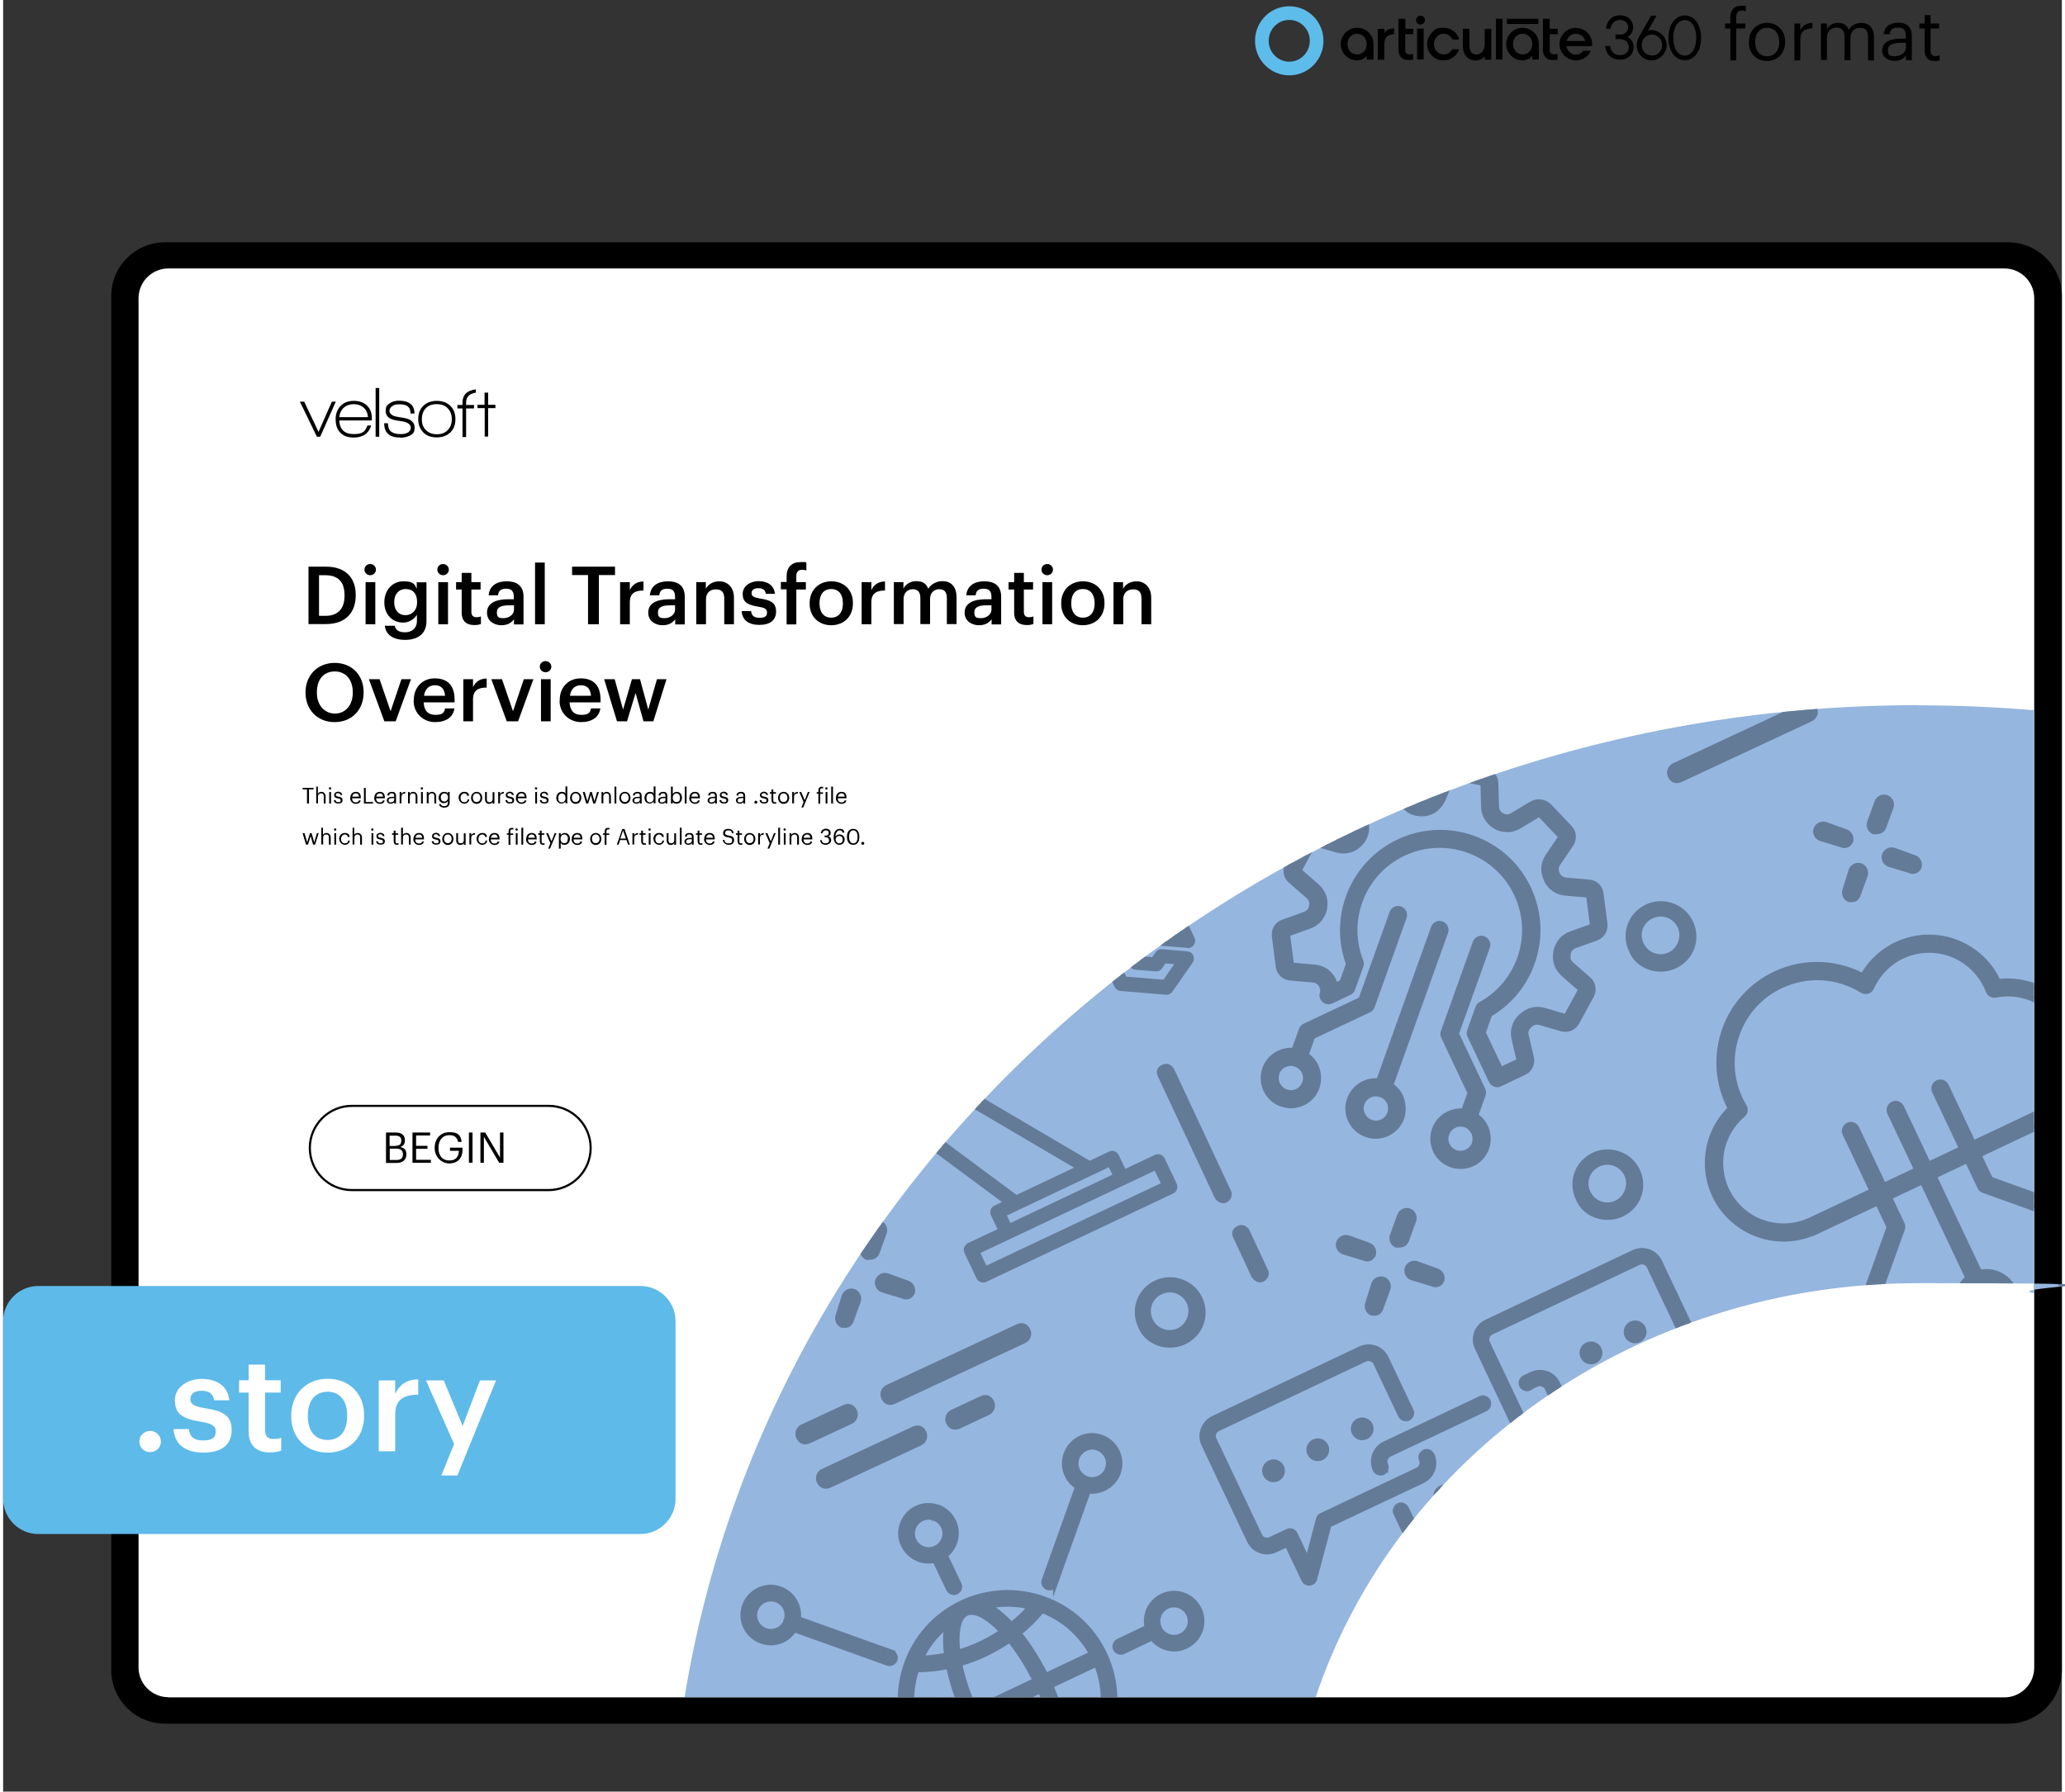 <svg xmlns="http://www.w3.org/2000/svg" xmlns:i="http://ns.adobe.com/AdobeIllustrator/10.0/" xmlns:xlink="http://www.w3.org/1999/xlink" width="17.4in" height="15.1in" viewBox="0 0 1251.3 1089.2"><rect x="0" y="0" width="1251.3" height="1089.2" fill="#333333" stroke="none"/><defs><style> .cls-1 { fill: none; stroke: #000; stroke-miterlimit: 13.3; stroke-width: 1.3px; } .cls-2 { fill: #fff; } .cls-3, .cls-4 { stroke-width: 2.7px; } .cls-3, .cls-4, .cls-5, .cls-6 { fill: #647b98; } .cls-3, .cls-4, .cls-6 { stroke: #647b98; stroke-miterlimit: 10; } .cls-4, .cls-7, .cls-6 { fill-rule: evenodd; } .cls-7 { fill: #5ebcea; } .cls-8 { fill: #5ebae9; } .cls-9 { fill: #95b6df; } .cls-10 { clip-path: url(#clippath); } .cls-6 { stroke-width: 3.6px; } </style><clipPath id="clippath"><path class="cls-9" d="M1163.9,428.7c-379.6,0-694,261.6-749.7,603h383.6c49-145.9,194.4-251.6,366.1-251.6s47.6,2.1,70.5,6.1v-354.4c-23.4-2-46.9-3-70.5-3h0Z"></path></clipPath></defs><g><g id="STORY"><g><g><path d="M1049.8,17.3h-3.2v-3h3.2v-3.6c0-4.5,2.2-7.2,6.7-7.2s1.8.1,2.7.4v3c-.6-.3-1.5-.5-2.5-.5-2.3,0-3.3,1.6-3.3,3.9v4h5.5v3h-5.5v19.4h-3.6v-19.4Z"></path><path d="M1061.1,25.7v-.3c0-6.7,4.7-11.5,11-11.5s11,4.7,11,11.4v.3c0,6.8-4.7,11.5-11.1,11.5s-11-4.8-11-11.4ZM1079.5,25.7v-.3c0-5.2-2.9-8.5-7.3-8.5s-7.3,3.3-7.3,8.5v.3c0,5.1,2.8,8.5,7.3,8.5s7.3-3.4,7.3-8.5Z"></path><path d="M1088.7,14.3h3.6v4c1.4-2.5,3.3-4.3,7.4-4.4v3.3c-4.5.2-7.4,1.6-7.4,7.2v12.3h-3.6V14.3Z"></path><path d="M1104.9,14.3h3.6v3.4c1-2.1,3.5-3.8,6.7-3.8s5.4,1.2,6.6,4.2c1.5-2.9,4.9-4.2,7.7-4.2,4,0,7.6,2.4,7.6,8.9v13.9h-3.6v-14.2c0-3.9-1.7-5.6-4.8-5.6s-5.9,2-5.9,6v13.7h-3.6v-14.2c0-3.9-1.7-5.6-4.8-5.6s-5.9,2-5.9,6v13.7h-3.6V14.3Z"></path><path d="M1142.1,30.5c0-5.2,5.5-7,11.2-7h3.2v-1.6c0-3.6-1.4-5.1-4.8-5.1s-4.8,1.3-5.1,4h-3.6c.5-5.1,4.5-7,8.9-7s8.2,1.8,8.2,8v14.8h-3.6v-2.8c-1.7,2.1-3.7,3.2-7,3.2s-7.5-2-7.5-6.6ZM1156.5,28.8v-2.8h-3.1c-4.5,0-7.8,1.1-7.8,4.4s1.1,3.8,4.2,3.8,6.7-1.9,6.7-5.4Z"></path><path d="M1167.9,31.1v-13.8h-3.2v-3h3.2v-5.1h3.6v5.1h5.2v3h-5.2v13.5c0,2.2,1,3.3,2.8,3.3s2-.2,2.7-.5v3c-.7.3-1.6.5-3,.5-4.1,0-6-2.4-6-5.9Z"></path></g><path d="M987.2,22.5c1.7-1,3.5-2.9,3.5-5.8,0-4.4-3.2-7.4-8-7.4s-7.5,2.8-8.3,7.2l-.2,1h2.9v-.7c.8-2.9,2.8-4.7,5.6-4.7s5,1.8,5,4.5-2.4,4.4-4.8,4.4h-2.9v2.8h2.8c2.5,0,5.3,1.5,5.3,4.7s-2.1,5-5.4,5-5.2-1.7-5.9-4.9v-.7h-3v1c.9,4.6,4.1,7.4,8.9,7.4s8.3-3.2,8.3-7.9c0-3.2-2.1-5.2-4.1-6.2"></path><path d="M861.5,9.5c-.5,0-1.1.2-1.5.5-.4.3-.8.7-1,1.2-.2.5-.3,1-.2,1.6.1.5.4,1,.7,1.4.4.4.9.6,1.4.7.5.1,1.1,0,1.6-.2.5-.2.9-.5,1.2-1,.3-.4.5-1,.5-1.5,0-.4,0-.7-.2-1-.1-.3-.3-.6-.6-.9s-.6-.5-.9-.6c-.3-.1-.7-.2-1-.2"></path><rect x="914" y="11.4" width="19.1" height="3.2"></rect><path d="M1002.1,18.2c-.8,0-1.6.1-2.4.4l5.3-9.1h-3.3l-7.1,12.3c-1.2,2.2-1.7,3.8-1.7,5.7,0,5.2,4,9.2,9.1,9.2,2.4,0,4.7-1,6.4-2.8s2.7-4,2.7-6.4-1-4.7-2.7-6.4c-1.7-1.7-4-2.7-6.4-2.8h0ZM1002.1,33.7c-3.5,0-6.2-2.8-6.2-6.3s2.7-6.4,6.2-6.4,6.2,2.8,6.2,6.4c0,.8-.1,1.6-.4,2.4-.3.8-.8,1.5-1.3,2.1-.6.6-1.3,1.1-2,1.4s-1.6.5-2.4.5"></path><path d="M1022.1,9.4c-5.9,0-9.9,5.5-9.9,13.6s4,13.6,9.9,13.6,9.9-5.5,9.9-13.6-4-13.6-9.9-13.6M1022.1,12.2c4.2,0,7,4.3,7,10.8s-2.8,10.8-7,10.8-7-4.3-7-10.8,2.8-10.8,7-10.8"></path><path d="M840,19.4l-.4.5v-2.4h-4.1v18.8h4v-9.7c0-3.7,2.1-5.8,5.9-5.8v-3.5c-2.5,0-4.3.8-5.5,2.2"></path><rect x="907.3" y="11.4" width="4" height="24.8"></rect><path d="M822.9,16.9c-2.6,0-5.1,1-7,2.9-1.9,1.9-2.9,4.4-2.9,7s1,5.1,2.9,7c1.9,1.9,4.4,2.9,7,2.9,1.1,0,2.2-.3,3.2-.7,1-.4,1.9-1.1,2.7-1.9v2.1h4.1v-9.4c0-5.6-4.3-9.9-10-9.9M822.9,33.1c-3.3,0-5.8-2.7-5.8-6.3s2.5-6.3,5.8-6.3,5.9,2.7,5.9,6.3-2.5,6.3-5.9,6.3"></path><rect x="859.4" y="17.4" width="4" height="18.8"></rect><path d="M875.5,20.5c1.1,0,2.3.3,3.2.9,1,.6,1.7,1.5,2.1,2.6h4.2c-1.2-4.3-4.9-7.1-9.6-7.1s-5.1,1-7,2.9c-1.9,1.9-2.9,4.4-2.9,7s1,5.1,2.9,7c1.9,1.9,4.4,2.9,7,2.9,4.5,0,8.2-2.6,9.5-6.7h-4.3c-.5,1-1.2,1.8-2.1,2.3-.9.6-2,.8-3,.8-3.3,0-5.8-2.7-5.8-6.3s2.5-6.3,5.8-6.3"></path><path d="M955.9,16.9c-2.6,0-5.1,1-7,2.9-1.9,1.9-2.9,4.4-2.9,7s1,5.1,2.9,7c1.9,1.9,4.4,2.9,7,2.9,4.1,0,7.6-2.2,9.1-5.8h-4.5c-.5.7-1.2,1.3-2,1.7-.8.4-1.7.6-2.6.6-2.8,0-5.1-2-5.7-4.9v-.3c0,0,15.6,0,15.6,0,0-.4,0-.7,0-1.1,0-5.6-4.3-9.9-10-9.9M950.3,25v-.3c.4-1.2,1.1-2.3,2.1-3,1-.8,2.2-1.2,3.5-1.2,1.3,0,2.5.4,3.5,1.1,1,.8,1.7,1.8,2.1,3v.3c0,0-11.2,0-11.2,0Z"></path><path d="M852.1,11.4h-4v18.8c0,3.9,2.2,6.3,5.6,6.3,1.1,0,2.2,0,3.3-.2v-3.5c-.9.1-1.7.2-2.6.2-.3,0-.6,0-.9-.2-.3-.1-.5-.3-.7-.5-.2-.2-.4-.5-.5-.8-.1-.3-.1-.6-.1-.9v-9.8h4.9v-3.3h-4.8v-6Z"></path><path d="M939.9,11.4h-4v18.8c0,3.9,2.2,6.3,5.6,6.3,1.1,0,2.2,0,3.3-.2v-3.5c-.9.1-1.7.2-2.6.2-.3,0-.6,0-.9-.2-.3-.1-.5-.3-.7-.5-.2-.2-.4-.5-.5-.8-.1-.3-.1-.6-.1-.9v-9.8h4.9v-3.3h-4.9v-6.1Z"></path><path d="M923.5,16.9c-2.6,0-5.1,1-7,2.9-1.9,1.9-2.9,4.4-2.9,7s1,5.1,2.9,7c1.9,1.9,4.4,2.9,7,2.9,1.1,0,2.2-.3,3.2-.7s1.9-1.1,2.7-1.9v2.1h4v-9.4c0-5.6-4.3-9.9-10-9.9M923.5,33.1c-3.3,0-5.8-2.7-5.8-6.3s2.5-6.3,5.8-6.3,5.9,2.7,5.9,6.3-2.5,6.3-5.9,6.3"></path><path d="M900.5,26.7c0,4.3-2.5,6.4-5,6.4-3.7,0-4.3-3.1-4.3-6.3v-9.3h-4v10.4c0,4.6,2.4,8.9,7.9,8.9,1,0,2.1-.2,3-.7.9-.4,1.8-1.1,2.4-1.9v2.1h4v-18.7h-4v9.3Z"></path><path class="cls-7" d="M781.7,45.8c11.5,0,20.8-9.4,20.8-21s-9.3-21-20.8-21-20.8,9.4-20.8,21,9.3,21,20.8,21M781.7,37.5c6.9,0,12.5-5.7,12.5-12.7s-5.6-12.7-12.5-12.7-12.5,5.7-12.5,12.7,5.6,12.7,12.5,12.7"></path></g><path class="cls-2" d="M1215.8,1038.5H103.7c-16,0-28.9-12.9-28.9-28.9V182.7c0-16,13-28.9,28.9-28.9h1112.2c16,0,28.9,13,28.9,28.9v826.9c0,16-13,28.9-28.9,28.9"></path><path d="M100.4,1031.8c-9.9,0-18.1-8.1-18.1-18.1V181.3c0-9.9,8.1-18.1,18.1-18.1h1116c9.9,0,18.1,8.1,18.1,18.1v832.5h0c0,9.9-8.1,18.1-18.1,18.1H100.4ZM1251.3,1015.3V180c0-18.1-14.7-32.7-32.7-32.7H98.4c-18.1,0-32.7,14.7-32.7,32.7v835.2c0,18.1,14.7,32.7,32.7,32.7h1120.2c18,0,32.6-14.6,32.7-32.6"></path><g><path d="M185.6,344.5h10.6c12.2,0,18.1,7,18.1,17.1v.4c0,10.2-5.9,17.4-18.2,17.4h-10.5v-35ZM195.9,374.4c7.8,0,11.6-4.5,11.6-12.2v-.4c0-7.5-3.4-12.1-11.7-12.1h-3.8v24.7h3.8Z"></path><path d="M219.6,346.3c0-2,1.6-3.4,3.5-3.4s3.5,1.5,3.5,3.4-1.6,3.4-3.5,3.4-3.5-1.5-3.5-3.4ZM220.3,353.9h5.9v25.6h-5.9v-25.6Z"></path><path d="M232,380.4h6c.5,2.5,2.4,4,6.3,4s7.2-2.3,7.2-6.9v-3.8c-1.4,2.5-4.6,4.8-8.4,4.8-6.4,0-11.4-4.8-11.4-12.2v-.3c0-7.2,4.9-12.6,11.5-12.6s6.8,1.9,8.2,4.5v-3.9h5.9v23.7c0,7.5-5.1,11.3-13,11.3s-11.7-3.6-12.3-8.5ZM251.6,366.1v-.3c0-4.9-2.6-7.7-6.9-7.7s-7,3.2-7,7.8v.4c0,4.8,2.9,7.7,6.8,7.7s7.1-2.9,7.1-7.8Z"></path><path d="M263.9,346.3c0-2,1.6-3.4,3.5-3.4s3.5,1.5,3.5,3.4-1.6,3.4-3.5,3.4-3.5-1.5-3.5-3.4ZM264.5,353.9h5.9v25.6h-5.9v-25.6Z"></path><path d="M278.7,372.4v-14h-3.4v-4.5h3.4v-5.6h5.9v5.6h5.6v4.5h-5.6v13.5c0,2.3,1.1,3.3,2.9,3.3s2.1-.1,2.9-.5v4.7c-.9.3-2.2.6-4,.6-5.1,0-7.7-2.7-7.7-7.6Z"></path><path d="M294.1,372.4c0-6,5.8-8.1,13.1-8.1h3.2v-1.3c0-3.4-1.2-5.1-4.7-5.1s-4.6,1.5-4.9,4h-5.7c.5-6,5.2-8.5,11-8.5s10.2,2.4,10.2,9.4v16.8h-5.8v-3.1c-1.7,2.2-3.9,3.6-7.8,3.6s-8.6-2.3-8.6-7.6ZM310.5,370.5v-2.5h-3c-4.5,0-7.4,1-7.4,4.2s1.2,3.6,4.1,3.6,6.3-1.9,6.3-5.2Z"></path><path d="M323.3,342h5.9v37.5h-5.9v-37.5Z"></path><path d="M355.6,349.6h-9.8v-5.1h26.1v5.1h-9.8v29.9h-6.6v-29.9Z"></path><path d="M375,353.9h5.9v4.8c1.6-3.2,4-5.1,8.3-5.2v5.5c-5.2,0-8.3,1.7-8.3,7.2v13.3h-5.9v-25.6Z"></path><path d="M392.1,372.4c0-6,5.8-8.1,13.1-8.1h3.2v-1.3c0-3.4-1.2-5.1-4.7-5.1s-4.6,1.5-4.9,4h-5.7c.5-6,5.2-8.5,11-8.5s10.2,2.4,10.2,9.4v16.8h-5.8v-3.1c-1.7,2.2-3.9,3.6-7.8,3.6s-8.6-2.3-8.6-7.6ZM408.4,370.5v-2.5h-3c-4.5,0-7.4,1-7.4,4.2s1.2,3.6,4.1,3.6,6.3-1.9,6.3-5.2Z"></path><path d="M421.2,353.9h5.9v4.1c1.2-2.5,4.1-4.6,8.3-4.6s8.8,3,8.8,10v16.1h-5.9v-15.6c0-3.9-1.6-5.6-5.1-5.6s-6,2.1-6,6.1v15.1h-5.9v-25.6Z"></path><path d="M449,371.5h5.6c.3,2.6,1.6,4.1,5.1,4.1s4.6-1.1,4.6-3.3-1.7-2.9-5.5-3.5c-6.8-1.1-9.3-3-9.3-7.8s4.8-7.7,9.6-7.7,9.4,2,10,7.7h-5.5c-.5-2.4-1.8-3.4-4.6-3.4s-4.1,1.2-4.1,3,1.2,2.6,5.3,3.3c6,.9,9.6,2.4,9.6,7.8s-3.7,8.2-10.2,8.2-10.5-3-10.7-8.5Z"></path><path d="M476.2,358.3h-3.5v-4.5h3.5v-3.4c0-5.6,3.1-8.7,8.6-8.7s2.3.1,3.4.5v4.6c-.7-.2-1.6-.4-2.7-.4-2.4,0-3.4,1.6-3.4,3.8v3.7h5.8v4.5h-5.8v21.2h-5.9v-21.2Z"></path><path d="M490.2,367v-.4c0-7.9,5.6-13.2,13.2-13.2s13.1,5.2,13.1,13.1v.4c0,8-5.6,13.2-13.2,13.2s-13.1-5.2-13.1-13ZM510.4,366.9v-.3c0-5.3-2.6-8.5-7.1-8.5s-7.1,3.2-7.1,8.5v.4c0,5.2,2.6,8.5,7.1,8.5s7.1-3.3,7.1-8.5Z"></path><path d="M521.8,353.9h5.9v4.8c1.6-3.2,4-5.1,8.3-5.2v5.5c-5.2,0-8.3,1.7-8.3,7.2v13.3h-5.9v-25.6Z"></path><path d="M541.3,353.9h5.9v3.9c1.2-2.4,4-4.5,7.8-4.5s6,1.4,7.3,4.6c2-3.2,5.5-4.6,8.7-4.6,4.7,0,8.5,2.9,8.5,9.9v16.2h-5.9v-15.8c0-3.8-1.6-5.4-4.6-5.4s-5.6,2-5.6,5.9v15.3h-5.9v-15.8c0-3.8-1.7-5.4-4.6-5.4s-5.6,2-5.6,5.9v15.3h-5.9v-25.6Z"></path><path d="M584.4,372.4c0-6,5.8-8.1,13.1-8.1h3.2v-1.3c0-3.4-1.2-5.1-4.7-5.1s-4.6,1.5-4.9,4h-5.7c.5-6,5.2-8.5,11-8.5s10.2,2.4,10.2,9.4v16.8h-5.8v-3.1c-1.7,2.2-3.9,3.6-7.8,3.6s-8.6-2.3-8.6-7.6ZM600.7,370.5v-2.5h-3c-4.5,0-7.4,1-7.4,4.2s1.2,3.6,4.1,3.6,6.3-1.9,6.3-5.2Z"></path><path d="M614.5,372.4v-14h-3.4v-4.5h3.4v-5.6h5.9v5.6h5.6v4.5h-5.6v13.5c0,2.3,1.1,3.3,2.9,3.3s2.1-.1,2.9-.5v4.7c-.9.3-2.2.6-4,.6-5.1,0-7.7-2.7-7.7-7.6Z"></path><path d="M631.1,346.3c0-2,1.6-3.4,3.5-3.4s3.5,1.5,3.5,3.4-1.6,3.4-3.5,3.4-3.5-1.5-3.5-3.4ZM631.7,353.9h5.9v25.6h-5.9v-25.6Z"></path><path d="M643.1,367v-.4c0-7.9,5.6-13.2,13.2-13.2s13.1,5.2,13.1,13.1v.4c0,8-5.6,13.2-13.2,13.2s-13.1-5.2-13.1-13ZM663.4,366.9v-.3c0-5.3-2.6-8.5-7.1-8.5s-7.1,3.2-7.1,8.5v.4c0,5.2,2.6,8.5,7.1,8.5s7.1-3.3,7.1-8.5Z"></path><path d="M674.8,353.9h5.9v4.1c1.2-2.5,4.1-4.6,8.3-4.6s8.8,3,8.8,10v16.1h-5.9v-15.6c0-3.9-1.6-5.6-5.1-5.6s-6,2.1-6,6.1v15.1h-5.9v-25.6Z"></path><path d="M183.8,421.2v-.4c0-10.2,7.3-17.8,17.7-17.8s17.6,7.4,17.6,17.7v.4c0,10.2-7,17.9-17.6,17.9s-17.7-7.7-17.7-17.8ZM212.5,421.1v-.4c0-7.2-4-12.5-10.9-12.5s-10.9,5-10.9,12.6v.4c0,7.6,4.7,12.6,11,12.6s10.8-5,10.8-12.6Z"></path><path d="M222.4,412.9h6.4l6.7,19.5,6.6-19.5h5.8l-9.3,25.6h-6.9l-9.4-25.6Z"></path><path d="M249.6,426v-.4c0-7.9,5.4-13.2,12.7-13.2s12.1,3.8,12.1,12.9v1.7h-18.8c.2,4.9,2.6,7.6,7.1,7.6s5.4-1.4,5.9-3.9h5.7c-.8,5.4-5.2,8.3-11.8,8.3s-13-4.9-13-13ZM268.6,423c-.3-4.4-2.5-6.4-6.2-6.4s-6,2.4-6.6,6.4h12.8Z"></path><path d="M279.7,412.9h5.9v4.8c1.6-3.2,4-5.1,8.3-5.2v5.5c-5.2,0-8.3,1.7-8.3,7.2v13.3h-5.9v-25.6Z"></path><path d="M296.8,412.9h6.4l6.7,19.5,6.6-19.5h5.8l-9.3,25.6h-6.9l-9.4-25.6Z"></path><path d="M326.2,405.3c0-2,1.6-3.4,3.5-3.4s3.5,1.5,3.5,3.4-1.6,3.4-3.5,3.4-3.5-1.5-3.5-3.4ZM326.9,412.9h5.9v25.6h-5.9v-25.6Z"></path><path d="M338.3,426v-.4c0-7.9,5.4-13.2,12.7-13.2s12.1,3.8,12.1,12.9v1.7h-18.8c.2,4.9,2.6,7.6,7.1,7.6s5.4-1.4,5.9-3.9h5.7c-.8,5.4-5.2,8.3-11.8,8.3s-13-4.9-13-13ZM357.3,423c-.3-4.4-2.5-6.4-6.2-6.4s-6,2.4-6.6,6.4h12.8Z"></path><path d="M365.4,412.9h6.3l5.1,18.5,5.4-18.5h4.9l5,18.5,5.3-18.5h5.8l-8,25.6h-6l-4.8-17.2-5.2,17.2h-6.1l-7.8-25.6Z"></path><path d="M184.8,479.9h-2.8v-.9h6.7v.9h-2.8v8.6h-1.2v-8.6Z"></path><path d="M190.2,478.2h1.1v4.4c.3-.7,1.1-1.2,2.2-1.2s2.5.8,2.5,2.8v4.3h-1.1v-4.4c0-1.2-.5-1.8-1.6-1.8s-1.9.7-1.9,1.9v4.2h-1.1v-10.3Z"></path><path d="M198,479.3c0-.4.3-.7.7-.7s.7.3.7.7-.3.7-.7.7-.7-.3-.7-.7ZM198.2,481.5h1.1v7h-1.1v-7Z"></path><path d="M201,486.4h1.1c0,.8.5,1.3,1.6,1.3s1.5-.4,1.5-1.1-.5-1-1.6-1.2c-1.8-.3-2.4-.8-2.4-2.1s1.3-2,2.4-2,2.3.5,2.5,2h-1.1c-.2-.8-.6-1.1-1.5-1.1s-1.3.4-1.3,1,.3.9,1.6,1.1c1.4.3,2.5.6,2.5,2.1s-.9,2.1-2.6,2.1-2.7-.8-2.7-2.3Z"></path><path d="M211,485.1h0c0-2.2,1.3-3.7,3.3-3.7s3.1,1,3.1,3.5v.4h-5.3c0,1.6.8,2.5,2.2,2.5s1.7-.4,1.9-1.2h1.1c-.2,1.4-1.4,2.1-3,2.1s-3.4-1.4-3.4-3.5ZM216.3,484.3c-.1-1.4-.9-2-2-2s-1.9.8-2.1,2h4.1Z"></path><path d="M219.2,479h1.2v8.6h4.4v.9h-5.5v-9.5Z"></path><path d="M225.6,485.1h0c0-2.2,1.3-3.7,3.3-3.7s3.1,1,3.1,3.5v.4h-5.3c0,1.6.8,2.5,2.2,2.5s1.7-.4,1.9-1.2h1.1c-.2,1.4-1.4,2.1-3,2.1s-3.4-1.4-3.4-3.5ZM230.9,484.3c-.1-1.4-.9-2-2-2s-1.9.8-2.1,2h4.1Z"></path><path d="M233.2,486.6c0-1.6,1.7-2.2,3.5-2.2h1v-.5c0-1.1-.4-1.6-1.5-1.6s-1.5.4-1.6,1.3h-1.1c.1-1.6,1.4-2.2,2.8-2.2s2.5.5,2.5,2.5v4.6h-1.1v-.9c-.5.7-1.1,1-2.2,1s-2.3-.6-2.3-2.1ZM237.7,486.1v-.9h-1c-1.4,0-2.4.3-2.4,1.4s.3,1.2,1.3,1.2,2.1-.6,2.1-1.7Z"></path><path d="M241,481.5h1.1v1.3c.4-.8,1-1.3,2.3-1.4v1c-1.4,0-2.3.5-2.3,2.2v3.8h-1.1v-7Z"></path><path d="M246,481.5h1.1v1.1c.3-.7,1.1-1.2,2.2-1.2s2.5.8,2.5,2.8v4.3h-1.1v-4.4c0-1.2-.5-1.8-1.6-1.8s-1.9.7-1.9,1.9v4.2h-1.1v-7Z"></path><path d="M253.8,479.3c0-.4.3-.7.7-.7s.7.3.7.7-.3.7-.7.7-.7-.3-.7-.7ZM254,481.5h1.1v7h-1.1v-7Z"></path><path d="M257.4,481.5h1.1v1.1c.3-.7,1.1-1.2,2.2-1.2s2.5.8,2.5,2.8v4.3h-1.1v-4.4c0-1.2-.5-1.8-1.6-1.8s-1.9.7-1.9,1.9v4.2h-1.1v-7Z"></path><path d="M265,488.9h1.1c.2.8.8,1.2,2,1.2s2.2-.7,2.2-2.1v-1c-.4.7-1.3,1.3-2.4,1.3-1.8,0-3.2-1.4-3.2-3.3h0c0-2,1.3-3.6,3.3-3.6s1.9.6,2.3,1.2v-1.1h1.1v6.5c0,2-1.4,3-3.3,3s-3-1-3.2-2.1ZM270.4,484.9h0c0-1.7-.9-2.6-2.2-2.6s-2.2,1-2.2,2.5h0c0,1.6,1,2.5,2.1,2.5s2.3-.9,2.3-2.5Z"></path><path d="M276.8,485.1h0c0-2.2,1.5-3.7,3.4-3.7s2.8.7,3,2.4h-1.1c-.2-1.1-1-1.5-1.9-1.5s-2.2,1-2.2,2.7h0c0,1.8.9,2.7,2.3,2.7s1.9-.6,2-1.7h1c-.1,1.5-1.4,2.6-3,2.6s-3.4-1.4-3.4-3.5Z"></path><path d="M284.4,485.1h0c0-2.2,1.5-3.7,3.4-3.7s3.4,1.5,3.4,3.6h0c0,2.2-1.5,3.7-3.4,3.7s-3.4-1.5-3.4-3.6ZM290.1,485.1h0c0-1.7-.9-2.8-2.3-2.8s-2.3,1-2.3,2.6h0c0,1.7.9,2.7,2.3,2.7s2.3-1.1,2.3-2.6Z"></path><path d="M292.9,485.9v-4.4h1.1v4.4c0,1.2.5,1.8,1.6,1.8s1.9-.7,1.9-1.9v-4.2h1.1v7h-1.1v-1.1c-.3.7-1.1,1.2-2.2,1.2s-2.4-.8-2.4-2.7Z"></path><path d="M300.9,481.5h1.1v1.3c.4-.8,1-1.3,2.3-1.4v1c-1.4,0-2.3.5-2.3,2.2v3.8h-1.1v-7Z"></path><path d="M305.3,486.4h1.1c0,.8.5,1.3,1.6,1.3s1.5-.4,1.5-1.1-.5-1-1.6-1.2c-1.8-.3-2.4-.8-2.4-2.1s1.3-2,2.4-2,2.3.5,2.5,2h-1.1c-.2-.8-.6-1.1-1.5-1.1s-1.3.4-1.3,1,.3.9,1.6,1.1c1.4.3,2.5.6,2.5,2.1s-.9,2.1-2.6,2.1-2.7-.8-2.7-2.3Z"></path><path d="M311.7,485.1h0c0-2.2,1.3-3.7,3.3-3.7s3.1,1,3.1,3.5v.4h-5.3c0,1.6.8,2.5,2.2,2.5s1.7-.4,1.9-1.2h1.1c-.2,1.4-1.4,2.1-3,2.1s-3.4-1.4-3.4-3.5ZM317,484.3c-.1-1.4-.9-2-2-2s-1.9.8-2.1,2h4.1Z"></path><path d="M323.2,479.3c0-.4.3-.7.7-.7s.7.3.7.7-.3.7-.7.7-.7-.3-.7-.7ZM323.4,481.5h1.1v7h-1.1v-7Z"></path><path d="M326.2,486.4h1.1c0,.8.5,1.3,1.6,1.3s1.5-.4,1.5-1.1-.5-1-1.6-1.2c-1.8-.3-2.4-.8-2.4-2.1s1.3-2,2.4-2,2.3.5,2.5,2h-1.1c-.2-.8-.6-1.1-1.5-1.1s-1.3.4-1.3,1,.3.9,1.6,1.1c1.4.3,2.5.6,2.5,2.1s-.9,2.1-2.6,2.1-2.7-.8-2.7-2.3Z"></path><path d="M336.2,485.2h0c0-2.2,1.3-3.8,3.3-3.8s1.9.6,2.3,1.2v-4.5h1.1v10.3h-1.1v-1.2c-.4.7-1.4,1.3-2.4,1.3-1.8,0-3.2-1.3-3.2-3.5ZM341.8,485.1h0c0-1.9-.9-2.7-2.2-2.7s-2.2,1-2.2,2.7h0c0,1.9.9,2.7,2.1,2.7s2.3-.9,2.3-2.6Z"></path><path d="M344.6,485.1h0c0-2.2,1.5-3.7,3.4-3.7s3.4,1.5,3.4,3.6h0c0,2.2-1.5,3.7-3.4,3.7s-3.4-1.5-3.4-3.6ZM350.3,485.1h0c0-1.7-.9-2.8-2.3-2.8s-2.3,1-2.3,2.6h0c0,1.7.9,2.7,2.3,2.7s2.3-1.1,2.3-2.6Z"></path><path d="M352.3,481.5h1.2l1.6,5.6,1.7-5.6h1l1.6,5.6,1.6-5.6h1.1l-2.2,7h-1.2l-1.5-5.2-1.6,5.2h-1.2l-2.1-7Z"></path><path d="M363.6,481.5h1.1v1.1c.3-.7,1.1-1.2,2.2-1.2s2.5.8,2.5,2.8v4.3h-1.1v-4.4c0-1.2-.5-1.8-1.6-1.8s-1.9.7-1.9,1.9v4.2h-1.1v-7Z"></path><path d="M371.6,478.2h1.1v10.3h-1.1v-10.3Z"></path><path d="M374.5,485.1h0c0-2.2,1.5-3.7,3.4-3.7s3.4,1.5,3.4,3.6h0c0,2.2-1.5,3.7-3.4,3.7s-3.4-1.5-3.4-3.6ZM380.2,485.1h0c0-1.7-.9-2.8-2.3-2.8s-2.3,1-2.3,2.6h0c0,1.7.9,2.7,2.3,2.7s2.3-1.1,2.3-2.6Z"></path><path d="M382.5,486.6c0-1.6,1.7-2.2,3.5-2.2h1v-.5c0-1.1-.4-1.6-1.5-1.6s-1.5.4-1.6,1.3h-1.1c.1-1.6,1.4-2.2,2.8-2.2s2.5.5,2.5,2.5v4.6h-1.1v-.9c-.5.7-1.1,1-2.2,1s-2.3-.6-2.3-2.1ZM387,486.1v-.9h-1c-1.4,0-2.4.3-2.4,1.4s.3,1.2,1.3,1.2,2.1-.6,2.1-1.7Z"></path><path d="M389.8,485.2h0c0-2.2,1.3-3.8,3.3-3.8s1.9.6,2.3,1.2v-4.5h1.1v10.3h-1.1v-1.2c-.4.7-1.4,1.3-2.4,1.3-1.8,0-3.2-1.3-3.2-3.5ZM395.4,485.1h0c0-1.9-.9-2.7-2.2-2.7s-2.2,1-2.2,2.7h0c0,1.9.9,2.7,2.1,2.7s2.3-.9,2.3-2.6Z"></path><path d="M398.1,486.6c0-1.6,1.7-2.2,3.5-2.2h1v-.5c0-1.1-.4-1.6-1.5-1.6s-1.5.4-1.6,1.3h-1.1c.1-1.6,1.4-2.2,2.8-2.2s2.5.5,2.5,2.5v4.6h-1.1v-.9c-.5.7-1.1,1-2.2,1s-2.3-.6-2.3-2.1ZM402.6,486.1v-.9h-1c-1.4,0-2.4.3-2.4,1.4s.3,1.2,1.3,1.2,2.1-.6,2.1-1.7Z"></path><path d="M407,487.4v1.1h-1.1v-10.3h1.1v4.5c.4-.7,1.3-1.3,2.4-1.3,1.8,0,3.2,1.3,3.2,3.5h0c0,2.2-1.3,3.7-3.2,3.7s-2-.6-2.4-1.3ZM411.4,485.1h0c0-1.9-1-2.8-2.1-2.8s-2.3.9-2.3,2.6h0c0,1.9.9,2.7,2.3,2.7s2.1-.9,2.1-2.6Z"></path><path d="M414.3,478.2h1.1v10.3h-1.1v-10.3Z"></path><path d="M417.1,485.1h0c0-2.2,1.3-3.7,3.3-3.7s3.1,1,3.1,3.5v.4h-5.3c0,1.6.8,2.5,2.2,2.5s1.7-.4,1.9-1.2h1.1c-.2,1.4-1.4,2.1-3,2.1s-3.4-1.4-3.4-3.5ZM422.4,484.3c-.1-1.4-.9-2-2-2s-1.9.8-2.1,2h4.1Z"></path><path d="M428.2,486.6c0-1.6,1.7-2.2,3.5-2.2h1v-.5c0-1.1-.4-1.6-1.5-1.6s-1.5.4-1.6,1.3h-1.1c.1-1.6,1.4-2.2,2.8-2.2s2.5.5,2.5,2.5v4.6h-1.1v-.9c-.5.7-1.1,1-2.2,1s-2.3-.6-2.3-2.1ZM432.7,486.1v-.9h-1c-1.4,0-2.4.3-2.4,1.4s.3,1.2,1.3,1.2,2.1-.6,2.1-1.7Z"></path><path d="M435.4,486.4h1.1c0,.8.5,1.3,1.6,1.3s1.5-.4,1.5-1.1-.5-1-1.6-1.2c-1.8-.3-2.4-.8-2.4-2.1s1.3-2,2.4-2,2.3.5,2.5,2h-1.1c-.2-.8-.6-1.1-1.5-1.1s-1.3.4-1.3,1,.3.9,1.6,1.1c1.4.3,2.5.6,2.5,2.1s-.9,2.1-2.6,2.1-2.7-.8-2.7-2.3Z"></path><path d="M445.4,486.6c0-1.6,1.7-2.2,3.5-2.2h1v-.5c0-1.1-.4-1.6-1.5-1.6s-1.5.4-1.6,1.3h-1.1c.1-1.6,1.4-2.2,2.8-2.2s2.5.5,2.5,2.5v4.6h-1.1v-.9c-.5.7-1.1,1-2.2,1s-2.3-.6-2.3-2.1ZM449.9,486.1v-.9h-1c-1.4,0-2.4.3-2.4,1.4s.3,1.2,1.3,1.2,2.1-.6,2.1-1.7Z"></path><path d="M456.6,487.7c0-.5.4-.9.9-.9s.9.4.9.9-.4.9-.9.9-.9-.4-.9-.9Z"></path><path d="M459.8,486.4h1.1c0,.8.5,1.3,1.6,1.3s1.5-.4,1.5-1.1-.5-1-1.6-1.2c-1.8-.3-2.4-.8-2.4-2.1s1.3-2,2.4-2,2.3.5,2.5,2h-1.1c-.2-.8-.6-1.1-1.5-1.1s-1.3.4-1.3,1,.3.9,1.6,1.1c1.4.3,2.5.6,2.5,2.1s-.9,2.1-2.6,2.1-2.7-.8-2.7-2.3Z"></path><path d="M467,486.8v-4.3h-1v-.9h1v-1.6h1.1v1.6h1.6v.9h-1.6v4.2c0,.7.3,1,.9,1s.6,0,.9-.1v.9c-.2,0-.5.1-.9.1-1.3,0-1.9-.7-1.9-1.8Z"></path><path d="M471,485.1h0c0-2.2,1.5-3.7,3.4-3.7s3.4,1.5,3.4,3.6h0c0,2.2-1.5,3.7-3.4,3.7s-3.4-1.5-3.4-3.6ZM476.7,485.1h0c0-1.7-.9-2.8-2.3-2.8s-2.3,1-2.3,2.6h0c0,1.7.9,2.7,2.3,2.7s2.3-1.1,2.3-2.6Z"></path><path d="M479.6,481.5h1.1v1.3c.4-.8,1-1.3,2.3-1.4v1c-1.4,0-2.3.5-2.3,2.2v3.8h-1.1v-7Z"></path><path d="M486.6,487.8l-2.7-6.3h1.2l2.1,5,1.9-5h1.1l-3.9,9.4h-1.1l1.3-3.2Z"></path><path d="M495.5,482.5h-1v-.9h1v-1.1c0-1.4.7-2.2,2.1-2.2s.5,0,.8.1v.9c-.2,0-.5-.1-.8-.1-.7,0-1,.5-1,1.2v1.3h1.7v.9h-1.7v6h-1.1v-6Z"></path><path d="M499.7,479.3c0-.4.3-.7.7-.7s.7.3.7.7-.3.7-.7.7-.7-.3-.7-.7ZM499.9,481.5h1.1v7h-1.1v-7Z"></path><path d="M503.3,478.2h1.1v10.3h-1.1v-10.3Z"></path><path d="M506.2,485.1h0c0-2.2,1.3-3.7,3.3-3.7s3.1,1,3.1,3.5v.4h-5.3c0,1.6.8,2.5,2.2,2.5s1.7-.4,1.9-1.2h1.1c-.2,1.4-1.4,2.1-3,2.1s-3.4-1.4-3.4-3.5ZM511.5,484.3c-.1-1.4-.9-2-2-2s-1.9.8-2.1,2h4.1Z"></path><path d="M182,506.5h1.2l1.6,5.6,1.7-5.6h1l1.6,5.6,1.6-5.6h1.1l-2.2,7h-1.2l-1.5-5.2-1.6,5.2h-1.2l-2.1-7Z"></path><path d="M193.3,503.2h1.1v4.4c.3-.7,1.1-1.2,2.2-1.2s2.5.8,2.5,2.8v4.3h-1.1v-4.4c0-1.2-.5-1.8-1.6-1.8s-1.9.7-1.9,1.9v4.2h-1.1v-10.3Z"></path><path d="M201.1,504.3c0-.4.3-.7.7-.7s.7.3.7.7-.3.7-.7.7-.7-.3-.7-.7ZM201.3,506.5h1.1v7h-1.1v-7Z"></path><path d="M204.2,510.1h0c0-2.2,1.5-3.7,3.4-3.7s2.8.7,3,2.4h-1.1c-.2-1.1-1-1.5-1.9-1.5s-2.2,1-2.2,2.7h0c0,1.8.9,2.7,2.3,2.7s1.9-.6,2-1.7h1c-.1,1.5-1.4,2.6-3,2.6s-3.4-1.4-3.4-3.5Z"></path><path d="M212.3,503.2h1.1v4.4c.3-.7,1.1-1.2,2.2-1.2s2.5.8,2.5,2.8v4.3h-1.1v-4.4c0-1.2-.5-1.8-1.6-1.8s-1.9.7-1.9,1.9v4.2h-1.1v-10.3Z"></path><path d="M223.7,504.3c0-.4.3-.7.7-.7s.7.3.7.7-.3.7-.7.7-.7-.3-.7-.7ZM223.9,506.5h1.1v7h-1.1v-7Z"></path><path d="M226.7,511.4h1.1c0,.8.5,1.3,1.6,1.3s1.5-.4,1.5-1.1-.5-1-1.6-1.2c-1.8-.3-2.4-.8-2.4-2.1s1.3-2,2.4-2,2.3.5,2.5,2h-1.1c-.2-.8-.6-1.1-1.5-1.1s-1.3.4-1.3,1,.3.9,1.6,1.1c1.4.3,2.5.6,2.5,2.1s-.9,2.1-2.6,2.1-2.7-.8-2.7-2.3Z"></path><path d="M237.4,511.8v-4.3h-1v-.9h1v-1.6h1.1v1.6h1.6v.9h-1.6v4.2c0,.7.3,1,.9,1s.6,0,.9-.1v.9c-.2,0-.5.1-.9.1-1.3,0-1.9-.7-1.9-1.8Z"></path><path d="M241.9,503.2h1.1v4.4c.3-.7,1.1-1.2,2.2-1.2s2.5.8,2.5,2.8v4.3h-1.1v-4.4c0-1.2-.5-1.8-1.6-1.8s-2,.7-2,1.9v4.2h-1.1v-10.3Z"></path><path d="M249.4,510.1h0c0-2.2,1.3-3.7,3.3-3.7s3.1,1,3.1,3.5v.4h-5.3c0,1.6.8,2.5,2.2,2.5s1.7-.4,1.9-1.2h1.1c-.2,1.4-1.4,2.1-3,2.1s-3.4-1.4-3.4-3.5ZM254.7,509.3c-.1-1.4-.9-2-2-2s-1.9.8-2.1,2h4.1Z"></path><path d="M260.5,511.4h1.1c0,.8.5,1.3,1.6,1.3s1.5-.4,1.5-1.1-.5-1-1.6-1.2c-1.8-.3-2.4-.8-2.4-2.1s1.3-2,2.4-2,2.3.5,2.5,2h-1.1c-.2-.8-.6-1.1-1.5-1.1s-1.3.4-1.3,1,.3.9,1.6,1.1c1.4.3,2.5.6,2.5,2.1s-.9,2.1-2.6,2.1-2.7-.8-2.7-2.3Z"></path><path d="M266.9,510.1h0c0-2.2,1.5-3.7,3.4-3.7s3.4,1.5,3.4,3.6h0c0,2.2-1.5,3.7-3.4,3.7s-3.4-1.5-3.4-3.6ZM272.6,510.1h0c0-1.7-.9-2.8-2.3-2.8s-2.3,1-2.3,2.6h0c0,1.7.9,2.7,2.3,2.7s2.3-1.1,2.3-2.6Z"></path><path d="M275.4,510.9v-4.4h1.1v4.4c0,1.2.5,1.8,1.6,1.8s1.9-.7,1.9-1.9v-4.2h1.1v7h-1.1v-1.1c-.3.7-1.1,1.2-2.2,1.2s-2.4-.8-2.4-2.7Z"></path><path d="M283.4,506.5h1.1v1.3c.4-.8,1-1.3,2.3-1.4v1c-1.4,0-2.3.5-2.3,2.2v3.8h-1.1v-7Z"></path><path d="M287.7,510.1h0c0-2.2,1.5-3.7,3.4-3.7s2.8.7,3,2.4h-1.1c-.2-1.1-1-1.5-1.9-1.5s-2.2,1-2.2,2.7h0c0,1.8.9,2.7,2.3,2.7s1.9-.6,2-1.7h1c-.1,1.5-1.4,2.6-3,2.6s-3.4-1.4-3.4-3.5Z"></path><path d="M295.3,510.1h0c0-2.2,1.3-3.7,3.3-3.7s3.1,1,3.1,3.5v.4h-5.3c0,1.6.8,2.5,2.2,2.5s1.7-.4,1.9-1.2h1.1c-.2,1.4-1.4,2.1-3,2.1s-3.4-1.4-3.4-3.5ZM300.6,509.3c-.1-1.4-.9-2-2-2s-1.9.8-2.1,2h4.1Z"></path><path d="M307.2,507.5h-1v-.9h1v-1.1c0-1.4.7-2.2,2.1-2.2s.5,0,.8.1v.9c-.2,0-.5-.1-.8-.1-.7,0-1,.5-1,1.2v1.3h1.7v.9h-1.7v6h-1.1v-6Z"></path><path d="M311.4,504.3c0-.4.3-.7.7-.7s.7.3.7.7-.3.7-.7.7-.7-.3-.7-.7ZM311.6,506.5h1.1v7h-1.1v-7Z"></path><path d="M315,503.2h1.1v10.3h-1.1v-10.3Z"></path><path d="M317.9,510.1h0c0-2.2,1.3-3.7,3.3-3.7s3.1,1,3.1,3.5v.4h-5.3c0,1.6.8,2.5,2.2,2.5s1.7-.4,1.9-1.2h1.1c-.2,1.4-1.4,2.1-3,2.1s-3.4-1.4-3.4-3.5ZM323.2,509.3c-.1-1.4-.9-2-2-2s-1.9.8-2.1,2h4.1Z"></path><path d="M326.2,511.8v-4.3h-1v-.9h1v-1.6h1.1v1.6h1.6v.9h-1.6v4.2c0,.7.3,1,.9,1s.6,0,.9-.1v.9c-.2,0-.5.1-.9.1-1.3,0-1.9-.7-1.9-1.8Z"></path><path d="M332.7,512.8l-2.7-6.3h1.2l2.1,5,1.9-5h1.1l-3.9,9.4h-1.1l1.3-3.2Z"></path><path d="M337.8,506.5h1.1v1.2c.4-.7,1.3-1.3,2.4-1.3,1.8,0,3.2,1.3,3.2,3.5h0c0,2.2-1.3,3.7-3.2,3.7s-2-.6-2.4-1.3v3.6h-1.1v-9.4ZM343.3,510.1h0c0-1.9-1-2.8-2.2-2.8s-2.3.9-2.3,2.6h0c0,1.9.9,2.7,2.3,2.7s2.1-.9,2.1-2.6Z"></path><path d="M345.6,510.1h0c0-2.2,1.3-3.7,3.3-3.7s3.1,1,3.1,3.5v.4h-5.3c0,1.6.8,2.5,2.2,2.5s1.7-.4,1.9-1.2h1.1c-.2,1.4-1.4,2.1-3,2.1s-3.4-1.4-3.4-3.5ZM350.9,509.3c-.1-1.4-.9-2-2-2s-1.9.8-2.1,2h4.1Z"></path><path d="M356.8,510.1h0c0-2.2,1.5-3.7,3.4-3.7s3.4,1.5,3.4,3.6h0c0,2.2-1.5,3.7-3.4,3.7s-3.4-1.5-3.4-3.6ZM362.5,510.1h0c0-1.7-.9-2.8-2.3-2.8s-2.3,1-2.3,2.6h0c0,1.7.9,2.7,2.3,2.7s2.3-1.1,2.3-2.6Z"></path><path d="M365.6,507.5h-1v-.9h1v-1.1c0-1.4.7-2.2,2.1-2.2s.5,0,.8.1v.9c-.2,0-.5-.1-.8-.1-.7,0-1,.5-1,1.2v1.3h1.7v.9h-1.7v6h-1.1v-6Z"></path><path d="M376.2,504h1.5l3.2,9.5h-1.1l-.9-2.8h-3.9l-.9,2.8h-1.1l3.3-9.5ZM375.2,509.8h3.3l-1.7-4.9-1.7,4.9Z"></path><path d="M382.5,506.5h1.1v1.3c.4-.8,1-1.3,2.3-1.4v1c-1.4,0-2.3.5-2.3,2.2v3.8h-1.1v-7Z"></path><path d="M387.8,511.8v-4.3h-1v-.9h1v-1.6h1.1v1.6h1.6v.9h-1.6v4.2c0,.7.3,1,.9,1s.6,0,.9-.1v.9c-.2,0-.5.1-.9.1-1.3,0-1.9-.7-1.9-1.8Z"></path><path d="M392.2,504.3c0-.4.3-.7.7-.7s.7.3.7.7-.3.7-.7.7-.7-.3-.7-.7ZM392.4,506.5h1.1v7h-1.1v-7Z"></path><path d="M395.2,510.1h0c0-2.2,1.5-3.7,3.4-3.7s2.8.7,3,2.4h-1.1c-.2-1.1-1-1.5-1.9-1.5s-2.2,1-2.2,2.7h0c0,1.8.9,2.7,2.3,2.7s1.9-.6,2-1.7h1c-.1,1.5-1.4,2.6-3,2.6s-3.4-1.4-3.4-3.5Z"></path><path d="M403.3,510.9v-4.4h1.1v4.4c0,1.2.5,1.8,1.6,1.8s1.9-.7,1.9-1.9v-4.2h1.1v7h-1.1v-1.1c-.3.7-1.1,1.2-2.2,1.2s-2.4-.8-2.4-2.7Z"></path><path d="M411.3,503.2h1.1v10.3h-1.1v-10.3Z"></path><path d="M414.1,511.6c0-1.6,1.7-2.2,3.5-2.2h1v-.5c0-1.1-.4-1.6-1.5-1.6s-1.5.4-1.6,1.3h-1.1c.1-1.6,1.4-2.2,2.8-2.2s2.5.5,2.5,2.5v4.6h-1.1v-.9c-.5.7-1.1,1-2.2,1s-2.3-.6-2.3-2.1ZM418.6,511.1v-.9h-1c-1.4,0-2.4.3-2.4,1.4s.3,1.2,1.3,1.2,2.1-.6,2.1-1.7Z"></path><path d="M422.1,511.8v-4.3h-1v-.9h1v-1.6h1.1v1.6h1.6v.9h-1.6v4.2c0,.7.3,1,.9,1s.6,0,.9-.1v.9c-.2,0-.5.1-.9.1-1.3,0-1.9-.7-1.9-1.8Z"></path><path d="M426.1,510.1h0c0-2.2,1.3-3.7,3.3-3.7s3.1,1,3.1,3.5v.4h-5.3c0,1.6.8,2.5,2.2,2.5s1.7-.4,1.9-1.2h1.1c-.2,1.4-1.4,2.1-3,2.1s-3.4-1.4-3.4-3.5ZM431.4,509.3c-.1-1.4-.9-2-2-2s-1.9.8-2.1,2h4.1Z"></path><path d="M437.3,510.6h1.1c.1,1.1.6,2.1,2.5,2.1s2.2-.7,2.2-1.8-.5-1.5-2.3-1.8c-2-.3-3.2-.9-3.2-2.6s1.3-2.6,3.1-2.6,3.1.9,3.3,2.6h-1c-.2-1.2-.9-1.7-2.2-1.7s-2,.7-2,1.5.3,1.4,2.3,1.7c2.1.3,3.2,1,3.2,2.8s-1.4,2.8-3.3,2.8-3.5-1.4-3.6-3Z"></path><path d="M446.4,511.8v-4.3h-1v-.9h1v-1.6h1.1v1.6h1.6v.9h-1.6v4.2c0,.7.3,1,.9,1s.6,0,.9-.1v.9c-.2,0-.5.1-.9.1-1.3,0-1.9-.7-1.9-1.8Z"></path><path d="M450.4,510.1h0c0-2.2,1.5-3.7,3.4-3.7s3.4,1.5,3.4,3.6h0c0,2.2-1.5,3.7-3.4,3.7s-3.4-1.5-3.4-3.6ZM456.1,510.1h0c0-1.7-.9-2.8-2.3-2.8s-2.3,1-2.3,2.6h0c0,1.7.9,2.7,2.3,2.7s2.3-1.1,2.3-2.6Z"></path><path d="M458.9,506.5h1.1v1.3c.4-.8,1-1.3,2.3-1.4v1c-1.4,0-2.3.5-2.3,2.2v3.8h-1.1v-7Z"></path><path d="M466,512.8l-2.7-6.3h1.2l2.1,5,1.9-5h1.1l-3.9,9.4h-1.1l1.3-3.2Z"></path><path d="M471.1,503.2h1.1v10.3h-1.1v-10.3Z"></path><path d="M474.3,504.3c0-.4.3-.7.7-.7s.7.3.7.7-.3.7-.7.7-.7-.3-.7-.7ZM474.5,506.5h1.1v7h-1.1v-7Z"></path><path d="M477.9,506.5h1.1v1.1c.3-.7,1.1-1.2,2.2-1.2s2.5.8,2.5,2.8v4.3h-1.1v-4.4c0-1.2-.5-1.8-1.6-1.8s-1.9.7-1.9,1.9v4.2h-1.1v-7Z"></path><path d="M485.4,510.1h0c0-2.2,1.3-3.7,3.3-3.7s3.1,1,3.1,3.5v.4h-5.3c0,1.6.8,2.5,2.2,2.5s1.7-.4,1.9-1.2h1.1c-.2,1.4-1.4,2.1-3,2.1s-3.4-1.4-3.4-3.5ZM490.6,509.3c-.1-1.4-.9-2-2-2s-1.9.8-2.1,2h4.1Z"></path><path d="M496.4,510.7h1.1c.1,1.1.8,2,2.3,2s2.2-.7,2.2-1.8-.7-1.9-2-1.9h-.7v-1h.7c1.2,0,1.8-.6,1.8-1.6s-.6-1.6-1.7-1.6-2,.7-2.1,1.8h-1c0-1.5,1.3-2.8,3.1-2.8s2.9,1.2,2.9,2.5-.6,1.7-1.5,2.1c1.1.3,1.8,1.1,1.8,2.4s-1.4,2.8-3.4,2.8-3.3-1.3-3.3-2.9Z"></path><path d="M504.8,509.3v-.2c0-3.4,1.5-5.2,3.7-5.2s2.5.8,2.8,2.3h-1.1c-.2-.9-.7-1.4-1.8-1.4s-2.5,1.3-2.5,3.8c.5-.8,1.3-1.3,2.5-1.3,1.9,0,3.1,1.4,3.1,3.1s-1.3,3.2-3.3,3.2-3.4-1.9-3.4-4.3ZM510.3,510.5c0-1.4-.8-2.3-2.1-2.3s-2.2.9-2.2,2.1.9,2.4,2.2,2.4,2.1-.9,2.1-2.2Z"></path><path d="M512.9,509v-.5c0-2.8,1.4-4.6,3.8-4.6s3.7,1.9,3.7,4.6v.5c0,2.8-1.3,4.6-3.7,4.6s-3.8-1.8-3.8-4.6ZM519.3,509v-.5c0-2.2-.9-3.7-2.5-3.7s-2.6,1.3-2.6,3.7v.5c0,2.4,1,3.7,2.6,3.7s2.5-1.3,2.5-3.7Z"></path><path d="M521.6,512.7c0-.5.4-.9.9-.9s.9.4.9.9-.4.9-.9.9-.9-.4-.9-.9Z"></path></g><g><path d="M192.7,265.5h-2l-10.3-21.3h2.6l8.7,18.4,8.1-18.4h2.4l-9.5,21.3Z"></path><path d="M213.2,245.7c-2.5,0-4.5.7-6.1,2.1-1.6,1.4-2.5,3.3-2.8,5.8h17.4c-.1-2.4-1-4.4-2.6-5.8-1.6-1.4-3.6-2.1-6-2.1M204.3,255.6c.3,5.5,3.2,8.3,8.8,8.3s7-1.7,8.3-5.2h2.3c-.8,2.7-2.3,4.6-4.3,5.8-1.8,1-3.9,1.5-6.4,1.5-3.6,0-6.3-1-8.2-3.1-1.8-1.9-2.7-4.6-2.7-8s1-6,3-8.1c2-2.1,4.7-3.1,8-3.1s6,.9,8,2.8c2,1.9,3,4.4,3,7.6v1.5h-19.9ZM226.4,235.9h2.2v29.6h-2.2v-29.6ZM241.3,266c-6.5,0-9.7-2.9-9.7-8.7h2.3c0,2.3.6,4,1.8,5,1.2,1,3.1,1.6,5.7,1.6s3.2-.3,4.3-.8c1.4-.7,2.1-1.8,2.1-3.2s-1.5-3-4.4-3.6c-.2,0-1.7-.3-4.4-.7-4.4-.7-6.5-2.6-6.5-5.7s.9-3.6,2.6-4.8c1.5-1,3.3-1.5,5.5-1.5,6.2,0,9.4,2.6,9.4,7.8h-2.4c0-2-.5-3.4-1.6-4.3-1.1-.9-2.8-1.3-5.2-1.3s-3,.3-4.1,1c-1.3.8-1.9,1.8-1.9,3.1s1.4,2.9,4.3,3.4c.8.1,2.3.4,4.6.8,4.2.7,6.4,2.7,6.4,5.8s-1,3.9-2.9,4.9c-1.5.8-3.5,1.3-5.9,1.3M270.2,248.2c-1.6-1.7-3.8-2.5-6.7-2.5s-5,.8-6.6,2.5c-1.6,1.6-2.4,3.9-2.4,6.7s.8,5,2.5,6.6c1.6,1.6,3.8,2.5,6.6,2.5s5-.8,6.6-2.5c1.6-1.6,2.5-3.8,2.5-6.6s-.8-4.9-2.4-6.6M263.5,265.9c-3.5,0-6.2-1-8.2-3.1-2-2.1-3-4.7-3-8s1-6.1,3.1-8.1c2.1-2,4.8-3,8.2-3s6.1,1,8.2,3c2.1,2,3.1,4.7,3.1,8.1s-1,6.1-3.1,8.1c-2.1,2-4.8,3-8.2,3M294.8,248.1v17.3h-2.1v-17.3h-4.4v-2h4.3v-7.4h2.2v7.4h4.4v2h-4.4ZM281.4,244.7c0-3.4,2-5.4,5.9-6v-2c-5.4.7-8.1,3.4-8.1,8.1v1.4h-3.1v2.1h3.1v17.4h2.2v-17.4h4.8v-2.1h-4.8v-1.4Z"></path></g><path d="M239.1,705.2c2.7,0,3.9-1.2,3.9-3.4h0c0-2.4-1.3-3.5-4.2-3.5h-3.8v6.9h4.1ZM238.3,696.6c2.7,0,3.7-1,3.7-3.2h0c0-2.2-1.2-3-3.8-3h-3.3v6.3h3.4ZM232.8,688.5h5.5c3.4,0,5.9,1.1,5.9,4.8h0c0,1.8-.7,3.3-2.8,4,2.7.6,3.7,2,3.7,4.4h0c0,3.6-2.4,5.3-6.1,5.3h-6.3v-18.4ZM248.8,688.5h10.7v1.8h-8.5v6.3h6.9v1.8h-6.9v6.7h9v1.8h-11.2v-18.4ZM262.3,697.9v-.2c0-5.4,3.6-9.4,8.9-9.4s6.9,1.7,7.5,5.9h-2.2c-.5-2.9-2.5-4.1-5.2-4.1-4.2,0-6.7,3.1-6.7,7.6v.2c0,4.6,2.3,7.6,6.6,7.6s5.7-2.6,5.8-5.9h-5.4v-1.9h7.6v1.4c0,5.3-3.3,8.2-8,8.2s-8.9-3.9-8.9-9.3M283.1,688.5h2.2v18.4h-2.2v-18.4ZM290.1,688.5h2.9l9,15.2v-15.2h2.1v18.4h-2.6l-9.3-15.8v15.8h-2.1v-18.4Z"></path><path class="cls-1" d="M212,723.5c-14.2,0-25.6-11.5-25.6-25.6s11.5-25.6,25.6-25.6h119.5c14.2,0,25.6,11.5,25.6,25.6s-11.5,25.6-25.6,25.6h-119.5Z"></path><g><path class="cls-8" d="M387.3,932.6H21.4C9.6,932.6,0,923,0,911.2v-108c0-11.8,9.6-21.4,21.4-21.4h365.9c11.8,0,21.4,9.6,21.4,21.4v108c0,11.8-9.6,21.4-21.4,21.4"></path><path class="cls-2" d="M82.8,876.4c0-3.6,2.9-6.5,6.5-6.5s6.6,2.9,6.6,6.5-2.9,6.4-6.6,6.4-6.5-2.8-6.5-6.4"></path><path class="cls-2" d="M103.5,868.8h9.4c.5,4.4,2.7,6.9,8.6,6.9s7.7-1.9,7.7-5.5-2.9-4.9-9.2-5.9c-11.4-1.8-15.6-5-15.6-13.1s8.1-12.9,16.2-12.9,15.8,3.3,16.9,13h-9.2c-.8-4-3-5.8-7.7-5.8s-6.8,2.1-6.8,5.1,2.1,4.4,8.9,5.5c10.1,1.6,16.2,4,16.2,13.2s-6.2,13.8-17.2,13.8-17.6-5.1-18.1-14.3"></path><path class="cls-2" d="M149.2,870.2v-23.6h-5.8v-7.5h5.8v-9.5h10v9.5h9.5v7.5h-9.5v22.7c0,3.8,1.8,5.5,4.9,5.5s3.5-.2,4.9-.8v7.9c-1.6.6-3.7,1.1-6.8,1.1-8.6,0-13-4.6-13-12.8"></path><path class="cls-2" d="M175.1,861.2v-.7c0-13.4,9.5-22.3,22.2-22.3s22.1,8.8,22.1,22v.7c0,13.4-9.5,22.2-22.2,22.2s-22.1-8.8-22.1-21.9M209.1,861v-.6c0-8.9-4.5-14.3-11.9-14.3s-12,5.4-12,14.3v.7c0,8.8,4.4,14.3,12,14.3s11.9-5.5,11.9-14.3"></path><path class="cls-2" d="M228.3,839.2h10v8.1c2.7-5.4,6.8-8.7,14-8.7v9.3c-8.7,0-14,2.9-14,12v22.4h-10v-43.1Z"></path><polygon class="cls-2" points="274.1 877.9 257 839.2 267.8 839.2 279.3 866.9 289.8 839.2 299.6 839.2 276.1 897 266.3 897 274.1 877.9"></polygon></g><g><path class="cls-9" d="M1163.9,428.7c-379.6,0-694,261.6-749.7,603h383.6c49-145.9,194.4-251.6,366.1-251.6s47.6,2.1,70.5,6.1v-354.4c-23.4-2-46.9-3-70.5-3h0Z"></path><g class="cls-10"><g><g><path class="cls-5" d="M1094.1,427.1l-79.1,36.9c-2.8,1.3-4.7,4.8-3.1,8.3,1.7,3.6,4.8,4.7,8.3,3.1l79.1-36.9c2.8-1.3,4.7-4.8,3.1-8.3-1.7-3.5-4.7-4.8-8.3-3.1Z"></path><path class="cls-5" d="M1145.7,403.1l-25.3,11.8c-2.8,1.3-4.7,4.8-3.1,8.3,1.7,3.6,4.8,4.7,8.3,3.1l25.3-11.8c2.8-1.3,4.7-4.8,3.1-8.3-1.7-3.6-4.8-4.8-8.3-3.1Z"></path><path class="cls-5" d="M1133.1,376.1l-55.1,25.7c-2.8,1.3-4.7,4.8-3.1,8.3,1.7,3.5,4.8,4.7,8.3,3.1l55.1-25.7c2.8-1.3,4.7-4.8,3.1-8.3s-4.8-4.6-8.3-3.1Z"></path><path class="cls-5" d="M1059.8,423.3c2.8-1.3,4.7-4.8,3.1-8.3-1.7-3.5-4.8-4.7-8.3-3.1l-17.7,8.3c-2.8,1.3-4.7,4.8-3.1,8.3,1.7,3.6,4.8,4.7,8.3,3.1l17.7-8.3Z"></path></g><g><path class="cls-5" d="M542.1,853.4l79.1-36.9c2.8-1.3,4.7-4.8,3.1-8.3-1.7-3.6-4.8-4.7-8.3-3.1l-79.1,36.9c-2.8,1.3-4.7,4.8-3.1,8.3s4.7,4.8,8.3,3.1Z"></path><path class="cls-5" d="M490.5,877.4l25.3-11.8c2.8-1.3,4.7-4.8,3.1-8.3-1.7-3.6-4.8-4.7-8.3-3.1l-25.4,11.8c-2.8,1.3-4.7,4.8-3.1,8.3,1.7,3.6,4.8,4.7,8.3,3.1Z"></path><path class="cls-5" d="M502.9,904.4l55.1-25.7c2.8-1.3,4.7-4.8,3.1-8.3s-4.8-4.7-8.3-3.1l-55.1,25.7c-2.8,1.3-4.7,4.8-3.1,8.3,1.7,3.5,4.8,4.6,8.3,3.1Z"></path><path class="cls-5" d="M576.3,857.1c-2.8,1.3-4.7,4.8-3.1,8.3,1.6,3.4,4.8,4.7,8.3,3.1l17.7-8.3c2.8-1.3,4.7-4.8,3.1-8.3-1.7-3.6-4.8-4.7-8.3-3.1l-17.7,8.3Z"></path></g><g><path class="cls-5" d="M1141.5,506.6c1.4-.6,2.4-2,2.9-3l4.5-12.4c1.1-3.1-.5-6.6-3.6-7.8-3.1-1.1-6.6.5-7.8,3.6l-4.5,12.4c-1.1,3.1.5,6.6,3.6,7.8,1.8,0,3.5,0,4.9-.6Z"></path><path class="cls-5" d="M1125.8,548.1c1.4-.6,2.4-2,2.9-3l4.5-12.4c1.1-3.1-.5-6.6-3.6-7.8-3.1-1.1-6.6.5-7.8,3.6l-3.8,12.1c-1.1,3.1.5,6.6,3.6,7.8,1.8,0,2.8.3,4.2-.4Z"></path><path class="cls-5" d="M1158.9,531c1,.4,2.8.4,4.1-.2,1.4-.6,2.4-2,2.9-3,1.1-3.1-.5-6.6-3.6-7.8l-12.4-4.5c-3.1-1.1-6.6.5-7.8,3.6-1.1,3.1.5,6.6,3.6,7.8l13.2,4Z"></path><path class="cls-5" d="M1117.3,515.3c1,.4,2.8.4,4.1-.2,1.4-.6,2.4-2,2.9-3,1.1-3.1-.5-6.6-3.6-7.8l-12.4-4.5c-3.1-1.1-6.6.5-7.8,3.6-1.3,3,.5,6.6,3.6,7.8l13.2,4Z"></path></g><g><path class="cls-5" d="M851.4,757.9c1.4-.6,2.4-2,2.9-3l4.5-12.4c1.1-3.1-.5-6.6-3.6-7.8-3.1-1.1-6.6.5-7.8,3.6l-4.5,12.4c-1.1,3.1.5,6.6,3.6,7.8,1.9,0,3.5,0,4.9-.6Z"></path><path class="cls-5" d="M835.7,799.5c1.4-.6,2.4-2,2.9-3l4.5-12.4c1.1-3.1-.5-6.6-3.6-7.8-3.1-1.1-6.6.5-7.8,3.6l-3.8,12.1c-1.1,3.1.5,6.6,3.6,7.8,1.8,0,2.8.3,4.2-.4Z"></path><path class="cls-5" d="M868.8,782.3c1,.4,2.8.4,4.1-.2,1.4-.6,2.4-2,2.9-3,1.1-3.1-.5-6.6-3.6-7.8l-12.4-4.5c-3.1-1.1-6.6.5-7.8,3.6-1.1,3.1.5,6.6,3.6,7.8l13.2,4Z"></path><path class="cls-5" d="M827.2,766.6c1,.4,2.8.4,4.1-.2,1.4-.6,2.4-2,2.9-3,1.1-3.1-.5-6.6-3.6-7.8l-12.4-4.5c-3.1-1.1-6.6.5-7.8,3.6-1.3,3,.5,6.6,3.6,7.8l13.2,4Z"></path></g><g><path class="cls-5" d="M529.6,765.3c1.4-.6,2.4-2,2.9-3l4.5-12.4c1.1-3.1-.5-6.6-3.6-7.8-3.1-1.1-6.6.5-7.8,3.6l-4.5,12.4c-1.1,3.1.5,6.6,3.6,7.8,1.9,0,3.5,0,4.9-.6Z"></path><path class="cls-5" d="M513.8,806.9c1.4-.6,2.4-2,2.9-3l4.5-12.4c1.1-3.1-.5-6.6-3.6-7.8-3.1-1.1-6.6.5-7.8,3.6l-3.8,12.1c-1.1,3.1.5,6.6,3.6,7.8,1.8,0,2.8.3,4.2-.4Z"></path><path class="cls-5" d="M547,789.7c1,.4,2.8.4,4.1-.2,1.4-.6,2.4-2,2.9-3,1.1-3.1-.5-6.6-3.6-7.8l-12.4-4.5c-3.1-1.1-6.6.5-7.8,3.6-1.1,3.1.5,6.6,3.6,7.8l13.2,4Z"></path><path class="cls-5" d="M505.3,774c1,.4,2.8.4,4.1-.2,1.4-.6,2.4-2,2.9-3,1.1-3.1-.5-6.6-3.6-7.8l-12.4-4.5c-3.1-1.1-6.6.5-7.8,3.6-1.3,3,.5,6.6,3.6,7.8l13.2,4Z"></path></g><path class="cls-5" d="M1016.7,588.7c10.9-5.1,15.5-17.6,10.4-28.5-5.1-10.9-18.2-15.2-28.5-10.4-10.9,5.1-15.5,17.6-10.4,28.5,4.1,10.6,17.5,15.5,28.5,10.4ZM1002.6,558.3c6.1-2.8,12.6,0,15.2,5.5,2.6,5.5,0,12.6-5.5,15.2-6.1,2.8-12.6,0-15.2-5.5-2.7-5.5-.7-12.3,5.5-15.2Z"></path><path class="cls-5" d="M984.4,739.6c10.9-5.1,15.5-17.6,10.4-28.5-5.1-10.9-18.2-15.2-28.5-10.4-11,5.1-15.5,17.6-10.4,28.5,4.1,10.6,17.5,15.5,28.5,10.4ZM970.2,709.2c6.1-2.8,12.6,0,15.2,5.5,2.6,5.5,0,12.6-5.5,15.2-6.1,2.8-12.6,0-15.2-5.5-2.6-5.5-.6-12.3,5.5-15.2Z"></path><path class="cls-5" d="M718.4,817.3c10.9-5.1,15.5-17.6,10.4-28.5-5.1-10.9-18.2-15.2-28.5-10.4-11,5.1-15.5,17.6-10.4,28.5,4.1,10.6,17.5,15.5,28.5,10.4ZM704.2,786.8c6.1-2.8,12.6,0,15.2,5.5,2.6,5.5,0,12.6-5.5,15.2-6.1,2.8-12.6,0-15.2-5.5-2.6-5.5-.6-12.3,5.5-15.2Z"></path><g><path class="cls-5" d="M743.6,731c2.4-1.2,4.1-4.2,2.6-7.2l-34.5-73.9c-1.2-2.4-4.2-4.1-7.2-2.6-3.1,1.4-4.1,4.2-2.6,7.2l34.6,73.9c1.9,2.8,4.7,3.8,7.1,2.6Z"></path><path class="cls-5" d="M766.1,779.1c2.4-1.2,4.1-4.2,2.6-7.2l-11.2-24c-1.2-2.4-4.2-4.1-7.2-2.6-3.1,1.4-4.1,4.2-2.6,7.2l11.2,24c2,2.8,4.7,3.8,7.2,2.6Z"></path></g><g><path class="cls-6" d="M863,487.1c1.2-.2,2.3-.6,3.2-1.3.9-.7,1.6-1.6,2-2.7l5.6-13.2c.7-1.7,2-3,3.5-3.8,1.5-.8,3.3-1.1,5.1-.8l18.3,3.5c1.8.3,3.4,1.3,4.5,2.6,1.1,1.3,1.8,3,1.8,4.8l.4,14.2c0,1.2.4,2.3.9,3.3.6.9,1.4,1.7,2.5,2.3h0c1.1.6,2.2.9,3.3.9,1.1,0,2.2-.4,3.3-1l11.5-6.9c1.8-1.1,3.8-1.5,5.7-1.2,1.9.3,3.8,1.2,5.2,2.7l12.2,12.9c1.3,1.3,2,3,2.1,4.7h0c.1,1.7-.3,3.5-1.3,5l-7.9,11.6c-.7,1-1.1,2.1-1.2,3.2,0,1.1.1,2.3.7,3.4v.3c.6,1.1,1.4,2,2.3,2.6.9.6,2,1,3.2,1.1l14,1.2c1.8.2,3.5.9,4.7,2.1,1.2,1.2,2.1,2.8,2.3,4.6l2.4,18.5c.2,1.8-.2,3.6-1.1,5.1-.9,1.5-2.3,2.6-4,3.3l-13,4.6c-1.1.4-2.1,1.1-2.8,1.9-.7.8-1.2,1.9-1.4,3.1v.5c-.3,1.2-.2,2.4.1,3.4.4,1,1,2,1.9,2.8l10.4,9.1c1.4,1.2,2.3,2.8,2.6,4.5h0c.3,1.7,0,3.5-.8,5.1l-8.9,16.3c-.9,1.6-2.2,2.8-3.8,3.5-1.6.7-3.4.8-5.2.3l-13.1-3.8c-1.2-.3-2.3-.4-3.4-.1-1.1.3-2.1.8-3,1.7l-.6.5c-.8.8-1.4,1.8-1.7,2.8-.3,1-.4,2.2,0,3.4l3.1,13.3c.4,1.8.2,3.6-.6,5.2-.8,1.6-2,2.9-3.7,3.6l-14.7,7c-1.8.9-4,0-4.9-1.8l-13-27.5c-.4-.9-.5-1.9-.1-2.8l5-14c.3-.9,1-1.7,1.9-2.1,11.8-6.6,20.1-17.2,24-29.3,3.9-12.1,3.4-25.6-2.5-38-6.1-12.9-16.9-22.1-29.4-26.6-12.5-4.5-26.7-4.2-39.6,1.9-12.4,5.9-21.4,16-26,27.8-4.7,11.9-5,25.5,0,38.1.3.9.3,1.8,0,2.6l-5,14c-.3,1-1,1.7-1.9,2.1l-11,5.2c-1.8.9-4,0-4.9-1.8-.4-.9-.5-2-.1-2.8.2-.6.2-1.3.2-2h0c0-.8-.3-1.6-.6-2.3v-.3c-.7-1.1-1.4-2-2.3-2.6-.9-.6-2-1-3.2-1.1l-13.9-1.2c-1.8-.2-3.5-.9-4.7-2.1-1.2-1.2-2.1-2.8-2.3-4.6l-2.4-18.5c-.2-1.8.2-3.6,1.1-5.1.9-1.5,2.3-2.6,4-3.2,4.4-1.5,8.9-3.2,13.3-4.8,1.1-.4,2.1-1.1,2.8-1.9.7-.8,1.2-1.9,1.4-3.1v-.2c.3-1.2.2-2.4-.2-3.4-.4-1-1-2-1.9-2.8l-10.7-9.3c-1.4-1.2-2.3-2.8-2.6-4.5-.3-1.7,0-3.5.9-5.1l8.9-16.3c.9-1.6,2.2-2.8,3.8-3.5,1.6-.7,3.4-.8,5.2-.3l13.7,4c1.2.3,2.3.4,3.4.1,1.1-.3,2.1-.8,3-1.6h0c.9-.9,1.5-1.9,1.8-2.9h0c.3-1.1.4-2.2,0-3.4l-3.2-13.9c-.4-1.8-.2-3.6.6-5.2.8-1.6,2-2.9,3.7-3.6l16.8-8c1.7-.8,3.5-.9,5.2-.5,1.7.4,3.2,1.4,4.4,2.8l8.7,11.3c.7,1,1.7,1.7,2.7,2.1h.2c1,.4,2,.6,3.2.4h0ZM870.6,491.7c-1.9,1.4-4.1,2.4-6.6,2.7h0c-2.4.3-4.7,0-6.9-.8h-.3c-2.2-1-4.2-2.5-5.7-4.5l-8.7-11.3c0,0-.1-.1-.2-.2,0,0-.2,0-.3,0l-16.8,8c-.1,0-.2.1-.2.2,0,0,0,.2,0,.3l3.2,13.9c.6,2.5.5,4.9-.2,7.2h0c-.7,2.3-2,4.3-3.8,6h0c-1.8,1.8-4,3-6.3,3.5-2.3.6-4.8.5-7.2-.2l-13.7-4c-.1,0-.2,0-.3,0,0,0-.2.1-.2.2l-8.9,16.3c0,0,0,.2,0,.3,0,0,0,.2.1.3l10.7,9.3c1.9,1.7,3.3,3.7,4.1,6,.8,2.3,1,4.7.5,7.2v.2c-.5,2.5-1.6,4.7-3.1,6.5-1.5,1.8-3.6,3.2-5.9,4l-13.3,4.8c0,0-.2.1-.2.2,0,0,0,.2,0,.3l2.4,18.5c0,.1,0,.2.1.3h0c0,0,.2.1.3.1l13.9,1.2c2.5.2,4.8,1.1,6.8,2.4,1.9,1.4,3.5,3.2,4.6,5.5v.3c.6,1,.9,1.9,1.2,2.9l4.3-2,4-11.3c-5.2-14.1-4.7-29,.5-42.2,5.3-13.5,15.6-25.1,29.7-31.8,14.8-7,31-7.3,45.2-2.2,14.2,5.1,26.6,15.6,33.5,30.4,6.7,14.1,7.3,29.6,2.8,43.4-4.3,13.5-13.5,25.4-26.4,32.9l-4,11.3,10.8,22.8,11.4-5.4c.1,0,.2-.1.2-.2,0,0,0-.2,0-.3l-3.1-13.3c-.6-2.5-.5-4.9.2-7.2.7-2.2,1.9-4.2,3.7-5.9l.6-.5c1.8-1.7,4-2.9,6.3-3.5,2.3-.6,4.8-.5,7.2.2l13.1,3.8c.1,0,.2,0,.3,0,0,0,.2-.1.2-.2l8.9-16.3c0,0,0-.2,0-.3,0,0,0-.2-.1-.3l-10.4-9.1c-1.9-1.7-3.3-3.7-4.1-5.9-.8-2.3-1-4.7-.5-7.2v-.5c.6-2.5,1.6-4.7,3.1-6.5,1.5-1.8,3.6-3.2,6-4.1l13-4.6c0,0,.2-.1.2-.2,0,0,0-.2,0-.3l-2.4-18.5c0-.1,0-.2-.1-.3,0,0-.2,0-.3-.1l-14-1.2c-2.5-.2-4.8-1.1-6.7-2.4-1.9-1.4-3.5-3.2-4.6-5.5v-.3c-1.2-2.3-1.7-4.7-1.5-7.1.2-2.4,1-4.7,2.4-6.8l7.9-11.6c0,0,0-.2,0-.3,0,0,0-.2-.1-.3l-12.2-12.9c-.2-.3-.5-.4-.9-.5-.3,0-.7,0-1,.2l-11.5,6.9c-2.2,1.3-4.5,2-6.9,2-2.4,0-4.7-.5-7-1.7h0c-2.2-1.3-4-3-5.3-5-1.2-2-2-4.4-2-6.9l-.4-14.2c0-.1,0-.2-.1-.3,0,0-.1-.1-.2-.1l-18.3-3.5c-.1,0-.2,0-.3,0,0,0-.1.1-.2.2l-5.6,13.2c-1,2.3-2.5,4.2-4.4,5.7Z"></path><path class="cls-6" d="M869.6,564.1c.7-1.9,2.8-2.9,4.7-2.2s2.9,2.8,2.2,4.7l-33.4,93.3c2.7,1.7,4.8,4.1,6.1,6.9s2.2,8.4.6,12.7c-1.5,4.3-4.7,7.6-8.5,9.4-3.8,1.8-8.4,2.2-12.7.6h0c-4.3-1.5-7.6-4.7-9.4-8.5-1.8-3.8-2.2-8.4-.6-12.7h0c1.5-4.3,4.7-7.6,8.5-9.4,2.8-1.3,5.9-1.9,9.1-1.5l33.4-93.3h0ZM870.2,686.7c-1.5,4.3-1.2,8.8.6,12.7,1.8,3.8,5.1,7,9.4,8.5h0c4.3,1.5,8.8,1.2,12.7-.6s6.8-4.9,8.4-9.1v-.3c.1,0,.1,0,.1,0,1.5-4.3,1.2-8.8-.6-12.7-1.3-2.8-3.4-5.2-6.1-6.9l4.6-12.8c.3-.9.3-1.9-.1-2.8l-16.2-34.3,18.9-52.8c.7-1.9-.3-4-2.2-4.7-1.9-.7-4,.3-4.7,2.2l-19.4,54.2c-.3,1-.3,2,.1,2.8l16.2,34.3-4.1,11.4c-3.2-.4-6.3.2-9.1,1.5-3.8,1.8-7,5.1-8.5,9.4h0ZM881.8,684c2.1-1,4.6-1.2,7-.4h0s0,0,0,0h.2c2.3,1,4,2.7,5,4.7s1.2,4.7.4,7h0s0,.2,0,.2c-.9,2.3-2.6,4-4.7,5s-4.7,1.2-7,.4h0c-2.4-.9-4.2-2.6-5.2-4.7-1-2.1-1.2-4.6-.3-7,.9-2.4,2.6-4.2,4.7-5.2h0ZM837.6,665.3c0,0-.2,0-.2,0h0c-2.4-.9-4.9-.7-7,.3-2.1,1-3.9,2.8-4.7,5.2-.9,2.4-.7,4.9.4,7s2.8,3.9,5.2,4.7h0c2.4.9,4.9.7,7-.3s3.9-2.8,4.7-5.2c.9-2.4.7-4.9-.3-7s-2.7-3.8-5-4.7h0ZM767.1,649.8h0c-1.5,4.3-1.2,8.8.6,12.7,1.8,3.7,4.9,6.8,9.1,8.4h.3c4.3,1.7,8.8,1.3,12.7-.5s7-5.1,8.5-9.4c1.5-4.3,1.2-8.8-.6-12.7-1.3-2.8-3.4-5.2-6.1-6.9l4.1-11.4,34.3-16.2c.9-.4,1.6-1.1,1.9-2.1l19.4-54.2c.7-1.9-.3-4-2.2-4.7-1.9-.7-4,.3-4.7,2.2l-18.9,52.8-34.3,16.2c-.9.4-1.6,1.2-1.9,2.1l-4.6,12.8c-3.2-.4-6.3.2-9.1,1.5-3.7,1.8-6.8,4.9-8.4,9.1v.3h-.1ZM785.8,646.8c2.4.9,4.2,2.6,5.2,4.7,1,2.1,1.2,4.6.3,7s-2.6,4.2-4.7,5.2c-2.1,1-4.6,1.2-7,.3h-.2c-2.3-1-4-2.7-5-4.7s-1.2-4.7-.4-7h0s0-.2,0-.2c.9-2.3,2.6-4,4.7-5,2.1-1,4.5-1.2,6.8-.4h.2c0,0,0,0,0,0Z"></path></g><g><path class="cls-4" d="M927.7,844.1c-1.8.9-4,0-4.9-1.8s0-4,1.8-4.9l4.4-2.1c3-1.4,6.3-1.5,9.2-.4h.3c2.8,1.2,5.2,3.3,6.5,6.2l27.7,58.5c1.4,3,1.5,6.3.4,9.2-1,2.9-3.2,5.4-6.2,6.8l-56.8,26.8-8.7,32.7c-.5,2-2.5,3.1-4.5,2.6-1.1-.3-1.9-1-2.4-2h0s-10.1-21.3-10.1-21.3l-7,3.3c-3,1.4-6.3,1.5-9.2.4h0c-2.9-1-5.4-3.2-6.8-6.2l-15.1-31.9c-.9-1.8,0-4,1.8-4.9s4,0,4.9,1.8l15.1,31.9c.6,1.2,1.5,2,2.7,2.4h0c1.1.4,2.4.4,3.6-.2l10.4-4.9c1.8-.9,4,0,4.9,1.8l7.3,15.5,6.4-24.3c.2-1.2.9-2.2,2.1-2.7l58.3-27.6c1.2-.6,2-1.5,2.4-2.7.4-1.1.4-2.4-.2-3.6l-27.7-58.5c-.5-1.1-1.4-1.9-2.5-2.3h-.2c-1.1-.5-2.4-.4-3.6.1l-4.4,2.1h0ZM840.5,890.6c-.6-1.2-.6-2.5-.2-3.6h0c.4-1.1,1.2-2.1,2.4-2.7l58.3-27.6c1.8-.9,2.6-3.1,1.8-4.9-.9-1.8-3.1-2.6-4.9-1.8l-58.3,27.6c-3,1.4-5.1,3.9-6.2,6.8h0c-1,2.9-1,6.2.4,9.2.9,1.8,3.1,2.6,4.9,1.8,1.8-.9,2.6-3.1,1.8-4.9Z"></path><path class="cls-4" d="M873.9,904.4c2.8-1.3,6.1-.1,7.4,2.7s.1,6.1-2.7,7.4c-2.8,1.3-6.1.1-7.4-2.7-1.3-2.8-.1-6.1,2.7-7.4Z"></path><path class="cls-4" d="M970.5,869c-1.8.9-4,0-4.9-1.8-.9-1.8,0-4,1.8-4.9l27.2-12.9c1.1-.5,2.4-.4,3.4.1l22.9,10.5-7.3-15.5c-.9-1.8,0-4,1.8-4.9l10.4-4.9c1.2-.6,2-1.5,2.4-2.6h0c.4-1.1.4-2.4-.2-3.6l-27.7-58.5c-.6-1.2-1.5-2-2.7-2.4-1.1-.4-2.4-.4-3.6.2l-89.4,42.3c-1.2.6-2,1.5-2.4,2.7v.2c-.4,1.1-.4,2.3.2,3.4l27.7,58.5c.6,1.2,1.5,2,2.7,2.4,1.1.4,2.4.4,3.6-.2l4.4-2.1c1.8-.9,4,0,4.9,1.8.9,1.8,0,4-1.8,4.9l-4.4,2.1c-3,1.4-6.3,1.5-9.2.4-2.9-1-5.4-3.2-6.8-6.2l-27.7-58.5c-1.4-2.9-1.5-6.1-.5-8.9v-.3c1.1-2.9,3.3-5.4,6.3-6.8l89.4-42.3c3-1.4,6.3-1.5,9.2-.4,2.9,1,5.4,3.2,6.8,6.2l27.7,58.5c1.4,3,1.5,6.3.4,9.2h0c-1,2.9-3.2,5.4-6.2,6.8l-7,3.3,10.1,21.3h0c.4,1,.5,2.1,0,3.1-.8,1.8-3,2.7-4.9,1.8l-30.8-14.1-25.7,12.1Z"></path><circle class="cls-3" cx="965.1" cy="822.4" r="5.6" transform="translate(-258.9 491.4) rotate(-25.3)"></circle><circle class="cls-3" cx="992" cy="809.6" r="5.6" transform="translate(-250.9 501.7) rotate(-25.3)"></circle><path class="cls-4" d="M861.9,887.5c-.9-1.8,0-4,1.8-4.9,1.8-.9,4,0,4.9,1.8,1.4,3,1.5,6.3.4,9.2s-3.2,5.4-6.2,6.8l-56.8,26.8-8.7,32.7c-.5,2-2.5,3.1-4.5,2.6-1.1-.3-1.9-1-2.4-2h0s-10.1-21.3-10.1-21.3l-7,3.3c-3,1.4-6.3,1.5-9.2.4h0c-2.9-1-5.4-3.2-6.8-6.2l-27.7-58.5c-1.4-3-1.5-6.3-.4-9.2h0c1-2.9,3.2-5.4,6.2-6.9l89.4-42.3c3-1.4,6.3-1.5,9.2-.4h.3c2.8,1.2,5.2,3.3,6.5,6.2l15.1,31.9c.9,1.8,0,4-1.8,4.9s-4,0-4.9-1.8l-15.1-31.9c-.5-1.1-1.4-1.9-2.5-2.3h-.2c-1.1-.5-2.4-.4-3.6.1l-89.4,42.3c-1.2.6-2,1.5-2.4,2.6h0c-.4,1.1-.4,2.4.2,3.6l27.7,58.5c.6,1.2,1.5,2,2.7,2.4h0c1.1.4,2.4.4,3.6-.2l10.4-4.9c1.8-.9,4,0,4.9,1.8l7.3,15.5,6.4-24.3c.2-1.2.9-2.2,2.1-2.7l58.3-27.6c1.2-.6,2-1.5,2.4-2.7.4-1.1.4-2.4-.2-3.6Z"></path><path class="cls-4" d="M796.7,876.3c2.8-1.3,6.1-.1,7.4,2.7,1.3,2.8.1,6.1-2.7,7.4-2.8,1.3-6.1.1-7.4-2.7-1.3-2.8-.1-6.1,2.7-7.4h0ZM769.8,889.1c2.8-1.3,6.1-.1,7.4,2.7s.1,6.1-2.7,7.4c-2.8,1.3-6.1.1-7.4-2.7s-.1-6.1,2.7-7.4h0ZM823.7,863.6c2.8-1.3,6.1-.1,7.4,2.7s.1,6.1-2.7,7.4c-2.8,1.3-6.1.1-7.4-2.7-1.3-2.8-.1-6.1,2.7-7.4Z"></path><circle class="cls-3" cx="903.3" cy="896.7" r="5.6" transform="translate(-296.6 472.2) rotate(-25.3)"></circle></g><g><path class="cls-6" d="M1101.8,748.6c-11.5,5.4-24.1,5.7-35.2,1.7-11.1-4-20.7-12.2-26.1-23.6-4.5-9.5-5.4-19.8-3.4-29.4,1.9-8.8,6.4-17,13-23.4-.5-1-1-1.8-1.3-2.6-7-14.8-7.3-31.1-2.2-45.4,5.1-14.3,15.7-26.6,30.5-33.6,9.3-4.4,19.1-6.2,28.8-5.6,8.6.5,17,2.9,24.5,6.9,2-3.6,4.4-6.9,7.3-9.8,3.7-3.8,8.2-7,13.2-9.4,11.5-5.4,24.1-5.7,35.2-1.7,11.1,4,20.7,12.2,26.1,23.7l.3.6c9.2-1.2,18.5.5,26.7,4.6,8.8,4.5,16.3,11.8,20.9,21.4,5.4,11.5,5.7,24.1,1.7,35.2-4,11.1-12.2,20.7-23.7,26.1l-136.3,64.4h0ZM1069.1,743.3c9.3,3.3,19.9,3.1,29.5-1.4l136.3-64.4c9.6-4.6,16.5-12.6,19.9-21.9,3.3-9.3,3.1-19.9-1.4-29.5-3.8-8.1-10.1-14.3-17.5-18-7.5-3.8-16.3-5.1-24.8-3.4-1.8.4-3.6-.5-4.3-2.3-.2-.6-.4-1.1-.6-1.4-.1-.3-.3-.8-.6-1.4-4.6-9.6-12.6-16.5-21.9-19.9-9.3-3.3-19.9-3.1-29.5,1.4-4.3,2-8,4.7-11.1,7.9-3.2,3.3-5.8,7.2-7.7,11.3,0,.2-.2.3-.2.5-1.1,1.7-3.3,2.2-5.1,1.2-7.4-4.6-15.8-7.3-24.5-7.8-8.4-.5-17,1.1-25.2,4.9-13,6.1-22.2,16.9-26.7,29.5-4.5,12.5-4.2,26.7,1.9,39.7.4.9.8,1.7,1.2,2.3.4.7.8,1.4,1.2,2.1,1,1.5.7,3.6-.7,4.8-6.6,5.6-11,13.1-12.8,21.3-1.7,8-.9,16.7,2.8,24.7,4.6,9.6,12.6,16.5,21.9,19.9Z"></path><path class="cls-6" d="M1146.9,676.3c-.9-1.8,0-4,1.8-4.9s4,0,4.9,1.8l47.6,100.6c3.5-.8,7.1-.6,10.4.6,4.4,1.6,8.1,4.8,10.3,9.3,2.1,4.5,2.2,9.5.7,13.9s-4.8,8.1-9.3,10.3c-4.5,2.1-9.5,2.2-13.9.7-4.4-1.6-8.1-4.8-10.3-9.3-2.1-4.5-2.2-9.5-.7-13.9,1.2-3.3,3.3-6.2,6.1-8.4l-47.6-100.6h0ZM1244.5,772.9c-2.1-4.5-2.2-9.5-.7-13.9,1.2-3.3,3.3-6.2,6.1-8.4l-6-12.7-40.1-14.4c-.9-.3-1.7-1-2.1-1.9l-27.6-58.3c-.9-1.8,0-4,1.8-4.9,1.8-.9,4,0,4.9,1.8l26.9,56.9,40.1,14.4c1,.3,1.7,1,2.1,1.9l6.7,14.1c3.5-.8,7.1-.6,10.4.6s8.1,4.8,10.3,9.3c2.1,4.5,2.2,9.5.7,13.9-1.6,4.4-4.8,8.1-9.3,10.3-4.5,2.1-9.5,2.2-13.9.7-4.4-1.6-8.1-4.8-10.3-9.3h0ZM1250.7,761.5c-.9,2.6-.9,5.5.4,8.2,1.3,2.7,3.5,4.6,6.1,5.5,2.6.9,5.5.9,8.2-.4,2.7-1.3,4.6-3.5,5.5-6.1.9-2.6.9-5.5-.4-8.2s-3.5-4.6-6.1-5.5c-2.6-.9-5.5-.9-8.1.4h0s0,0,0,0c-2.6,1.3-4.5,3.5-5.4,6.1h0ZM1200.9,781.6h0s0,0,0,0c-2.6,1.3-4.5,3.5-5.4,6.1-.9,2.6-.9,5.5.4,8.2,1.3,2.7,3.5,4.6,6.1,5.5s5.5.9,8.2-.4,4.6-3.5,5.5-6.1c.9-2.6.9-5.5-.4-8.2-1.3-2.7-3.5-4.6-6.1-5.5s-5.5-.9-8.1.4h0ZM1133.6,825.3c-2.1-4.5-2.2-9.5-.7-13.9,1.2-3.3,3.3-6.2,6.1-8.4l-6.7-14.1c-.4-.9-.5-1.9-.1-2.8l14.4-40.1-26.9-56.9c-.9-1.8,0-4,1.8-4.9,1.8-.9,4,0,4.9,1.8l27.6,58.3c.4.9.5,1.9.1,2.8l-14.4,40.1,6,12.7c3.5-.8,7.1-.6,10.4.6,4.4,1.6,8.1,4.8,10.3,9.3,2.1,4.5,2.2,9.5.7,13.9-1.6,4.4-4.8,8.1-9.3,10.3s-9.5,2.2-13.9.7c-4.4-1.6-8.1-4.8-10.3-9.3h0ZM1145.5,807.8h0s0,0,0,0c-2.6,1.3-4.5,3.5-5.4,6.1s-.9,5.5.4,8.2,3.5,4.6,6.1,5.5c2.6.9,5.5.9,8.2-.4,2.7-1.3,4.6-3.5,5.5-6.1s.9-5.5-.4-8.2-3.5-4.6-6.1-5.5-5.5-.9-8.1.4Z"></path></g><g><path class="cls-4" d="M582.5,974.3c16.3-7.7,34.3-8.1,50-2.5,15.8,5.6,29.4,17.3,37.1,33.6,7.7,16.3,8.1,34.3,2.5,50-5.6,15.8-17.3,29.4-33.6,37.1-16.3,7.7-34.3,8.1-50,2.5-15.8-5.6-29.4-17.3-37.1-33.6-7.7-16.3-8.1-34.3-2.5-50,5.6-15.8,17.3-29.4,33.6-37.1h0ZM599.5,976.4c3.3,1.9,6.7,4.4,10.1,7.7,1.1,1,2.2,2.1,3.3,3.3,4-3.2,7.7-6.7,10.9-10.4-7.8-1.9-16.1-2.1-24.3-.5h0ZM617.7,992.9c5.7,7,11.2,15.7,16.1,25.4l27.5-13c-6.8-12.3-17.5-21.3-29.8-26-4,4.9-8.6,9.5-13.7,13.6h0ZM637,1025c4.4,9.9,7.6,19.7,9.4,28.6,6.5-1.3,12.9-2,19.2-2,4.1-12.5,4-26.5-1.2-39.6l-27.5,13h0ZM647.6,1060.9c.2,1.6.4,3.1.5,4.6.3,4.7.2,8.9-.5,12.7,6.4-5.3,11.5-11.9,15-19.1-4.9.2-9.9.8-15,1.8h0ZM621.4,1090.5c-3.3-1.9-6.7-4.4-10.1-7.7-1.1-1-2.2-2.1-3.3-3.3-4,3.2-7.7,6.7-10.9,10.4,7.8,1.9,16.1,2.1,24.3.5h0ZM603.2,1074c-5.7-7-11.2-15.7-16.1-25.4l-27.5,13c6.8,12.3,17.5,21.3,29.8,26,4-4.9,8.6-9.5,13.7-13.6h0ZM583.9,1041.9c-4.4-9.9-7.6-19.7-9.4-28.6-6.5,1.3-12.9,2-19.2,2-4.1,12.5-4,26.5,1.2,39.6l27.5-13h0ZM573.3,1006.1c-.2-1.6-.4-3.1-.5-4.6-.3-4.7-.2-8.9.5-12.7-6.4,5.3-11.5,11.9-15,19.1,4.9-.2,9.9-.8,15-1.8h0ZM604.5,989.4c-7.6-7.2-14.5-10.6-18.9-8.4-4.5,2.1-6.2,9.6-5.5,20,0,1.1.2,2.2.3,3.3,4.6-1.4,9.2-3.1,13.7-5.2,4.5-2.1,8.8-4.6,12.8-7.3-.8-.8-1.6-1.6-2.4-2.3h0ZM581.6,1011.6c1.7,8.3,4.7,17.6,8.9,27.2l36.5-17.3c-4.7-9.3-10-17.6-15.3-24.2-4.5,3.1-9.3,5.9-14.5,8.4s-10.4,4.4-15.7,5.9h0ZM593.7,1045.4c4.7,9.3,10,17.6,15.3,24.2,4.5-3.1,9.3-5.9,14.5-8.4s10.4-4.4,15.7-5.9c-1.7-8.3-4.7-17.6-8.9-27.2l-36.5,17.3h0ZM614,1075.2c.8.8,1.6,1.6,2.4,2.3,7.6,7.2,14.5,10.6,18.9,8.4,4.5-2.1,6.2-9.6,5.5-20,0-1.1-.2-2.2-.3-3.3-4.6,1.4-9.2,3.1-13.7,5.2s-8.8,4.6-12.8,7.3Z"></path><path class="cls-4" d="M581.2,963.1c.9,1.8,0,4-1.8,4.9-1.8.9-4,0-4.9-1.8l-8.3-17.4c-3.2.7-6.5.5-9.5-.6-4.1-1.5-7.6-4.5-9.7-8.8s-2.1-8.9-.6-13h0c1.5-4.1,4.5-7.7,8.8-9.7,4.2-2,8.9-2.1,13-.6h.3c4,1.6,7.4,4.6,9.4,8.8s2.1,8.9.6,13h0c-1.1,3-3,5.7-5.6,7.7l8.3,17.5h0ZM565.8,923.1c-2.3-.8-5-.8-7.4.4-2.4,1.1-4.1,3.1-5,5.5h0c-.8,2.3-.8,5,.4,7.4s3.1,4.1,5.5,5c2.3.8,5,.8,7.4-.4,2.4-1.1,4.1-3.1,5-5.5h0c.8-2.3.8-5-.4-7.4-1.1-2.3-3-4-5.3-4.9h-.2Z"></path><path class="cls-4" d="M680.8,1004.3c-1.8.9-4,0-4.9-1.8-.9-1.8,0-4,1.8-4.9l17.4-8.3c-.7-3.2-.5-6.5.6-9.5v-.3c1.6-4,4.6-7.4,8.8-9.4s8.9-2.1,13-.6c4.1,1.5,7.6,4.5,9.7,8.8,2,4.3,2.1,8.9.6,13-1.5,4.1-4.5,7.6-8.8,9.7s-8.9,2.1-13,.6h0c-3-1.1-5.7-3-7.7-5.6l-17.4,8.3h0ZM680.8,1062.6c-1.9-.7-2.9-2.8-2.2-4.7.7-1.9,2.8-2.9,4.7-2.2l56.6,20.3c1.8-2.8,4.3-5,7.1-6.3,3.9-1.9,8.6-2.2,13-.6,4.4,1.6,7.8,4.8,9.7,8.8,1.9,3.9,2.2,8.6.6,13h0c-1.6,4.4-4.8,7.8-8.8,9.7-3.9,1.9-8.6,2.2-13,.6-4.4-1.6-7.8-4.8-9.7-8.8-1.4-2.9-1.9-6.1-1.5-9.4l-56.6-20.3h0ZM745.3,1081.5v.2c0,0-.1.2-.1.2-.8,2.4-.6,5,.4,7.2s3,4.1,5.5,5c2.5.9,5.1.7,7.4-.4,2.2-1.1,4.1-3,5-5.5h0c.9-2.5.7-5.1-.4-7.4s-3-4.1-5.5-5-5.1-.7-7.4.4c-2.2,1-4,2.9-4.9,5.3h0ZM639.5,963.1c-.7,1.9-2.8,2.9-4.7,2.2-1.9-.7-2.9-2.8-2.2-4.7l20.2-56.6c-2.8-1.8-5-4.3-6.3-7.1-1.9-3.9-2.2-8.6-.6-13h0c1.6-4.4,4.8-7.8,8.7-9.7,3.9-1.9,8.6-2.2,13-.6,4.4,1.6,7.8,4.8,9.7,8.8,1.9,3.9,2.2,8.6.6,13v.3c-1.7,4.3-4.9,7.6-8.8,9.4-2.9,1.4-6.1,1.9-9.4,1.5l-20.2,56.6h0ZM665.2,880.5c-2.5-.9-5.1-.7-7.4.4-2.2,1.1-4.1,3-5,5.5-.9,2.5-.7,5.1.4,7.4,1.1,2.2,3,4.1,5.5,5,2.5.9,5.1.7,7.4-.4s4-2.9,4.9-5.3v-.2c1-2.5.8-5.1-.3-7.4-1.1-2.2-3-4.1-5.5-5h0ZM720.8,988.8c.8-2.3.8-5-.4-7.4s-3.1-4.1-5.5-5c-2.3-.8-5-.8-7.4.4-2.3,1.1-4,3-4.9,5.3v.2c-.9,2.3-.8,5,.3,7.4s3.1,4.1,5.5,5h0c2.3.8,5,.8,7.4-.4,2.4-1.1,4.1-3.1,5-5.5Z"></path><path class="cls-4" d="M540.1,1062.7c1.8-.9,4,0,4.9,1.8.9,1.8,0,4-1.8,4.9l-17.5,8.3c.7,3.2.5,6.5-.6,9.5v.3c-1.6,4-4.6,7.4-8.8,9.4-4.2,2-8.9,2.1-13,.6h0c-4.1-1.5-7.6-4.5-9.7-8.7-2-4.3-2.1-8.9-.6-13v-.3c1.6-4,4.6-7.4,8.8-9.4s8.9-2.1,13-.6h0c3,1.1,5.7,3,7.7,5.6l17.5-8.3h0ZM540,1004.4c1.9.7,2.9,2.8,2.2,4.7-.7,1.9-2.8,2.9-4.7,2.2l-56.6-20.3c-1.8,2.8-4.3,5-7.1,6.3-3.9,1.9-8.6,2.2-13,.6-4.4-1.6-7.8-4.8-9.7-8.8s-2.2-8.6-.6-13h0c1.6-4.4,4.8-7.8,8.8-9.7s8.6-2.2,13-.6c4.4,1.6,7.8,4.8,9.7,8.8,1.4,2.9,1.9,6.1,1.5,9.4l56.6,20.3h0ZM475.6,985.4v-.2c0,0,.2-.2.2-.2.8-2.4.6-5-.4-7.2-1.1-2.2-3-4.1-5.5-5-2.5-.9-5.1-.7-7.4.4-2.2,1.1-4.1,3-5,5.5h0c-.9,2.5-.7,5.1.4,7.4,1.1,2.2,3,4.1,5.5,5,2.5.9,5.1.7,7.4-.4,2.2-1,4-2.9,4.9-5.3h0ZM581.3,1103.9c.7-1.9,2.8-2.9,4.7-2.2,1.9.7,2.9,2.8,2.2,4.7l-20.2,56.6c2.8,1.8,5,4.3,6.3,7.1,1.9,3.9,2.2,8.6.6,13h0c-1.6,4.5-4.8,7.8-8.7,9.7-3.9,1.9-8.6,2.2-13,.6-4.4-1.6-7.8-4.8-9.7-8.8-1.9-3.9-2.2-8.6-.6-13v-.3c1.7-4.3,4.9-7.6,8.8-9.4s6.1-1.9,9.4-1.5l20.2-56.6h0ZM555.7,1186.4c2.5.9,5.1.7,7.4-.4s4.1-3,5-5.5h0c.9-2.5.7-5.1-.4-7.4-1.1-2.2-3-4.1-5.5-5-2.5-.9-5.1-.7-7.4.4-2.2,1-4,2.9-4.9,5.3v.2c-1,2.5-.8,5.1.3,7.4,1.1,2.2,3,4.1,5.5,5h0ZM500.1,1078.1c-.8,2.3-.8,5,.4,7.4,1.1,2.4,3.1,4.1,5.5,5h0c2.3.8,5,.8,7.4-.4,2.3-1.1,4-3,4.9-5.3v-.2c.9-2.3.8-5-.3-7.4-1.1-2.4-3.1-4.1-5.5-5h0c-2.3-.8-5-.8-7.4.4s-4,3-4.9,5.3v.2Z"></path></g><g><path class="cls-4" d="M586.9,757l19.3-9.1-4.6-9.7c-.7-1.5,0-3.3,1.4-4l6.7-3.2-48.7-36.1c-4.9.8-9.8.4-14.3-1.3-6.8-2.4-12.7-7.5-16.1-14.6-3.3-7.1-3.5-14.8-1.1-21.7,2.4-6.6,7.2-12.3,13.8-15.7l28.3-65c-.1-.2-.2-.5-.4-.7-2.8-5.9-2.9-12.4-.9-18,2-5.7,6.2-10.6,12.1-13.4,5.9-2.8,12.4-2.9,18-.9,4.2,1.5,8,4.2,10.9,8l62.7,6.8,6.9-9.9c.6-.9,1.7-1.4,2.7-1.3l27.6,2.3c1.1,0,2,.8,2.5,1.7h0s9.2,19.5,9.2,19.5c.7,1.5,0,3.3-1.4,4s-1.2.3-1.8.2l-15-1.2c-1.1,0-2-.8-2.5-1.7h0s-1.9-4-1.9-4l-8.8-.7-5,7.3,3.8,8,8.8.7,2.5-3.6c.6-.9,1.7-1.4,2.7-1.3l15.3,1.3c1.7.1,2.9,1.6,2.8,3.2,0,.6-.2,1.1-.5,1.5l-12.3,17.7c-.6.9-1.7,1.4-2.7,1.3l-27.6-2.3c-1.1,0-2-.8-2.5-1.7l-5.5-11.7-64.6-2.8c-1.2.9-2.5,1.7-4,2.4s-2.2.9-3.3,1.3l-20.3,61.8c1,1.4,1.9,2.9,2.7,4.6,1.1,2.4,1.9,4.8,2.3,7.3l76.3,44.9,12.4-5.9c1.5-.7,3.3,0,4,1.4l4.6,9.7,19.3-9.1c1.5-.7,3.3,0,4,1.4l7.4,15.6c.7,1.5,0,3.3-1.4,4l-113.8,53.8c-1.5.7-3.3,0-4-1.4l-7.4-15.6c-.7-1.5,0-3.3,1.4-4h0ZM568.1,692.6l47.7,35.4,38-18-69.4-40.8c-.2,2.5-.7,4.9-1.6,7.2-2.4,6.8-7.5,12.7-14.6,16.1h-.2ZM551.1,639c5-.9,10-.5,14.7,1.2,3.1,1.1,6.1,2.8,8.7,5l18.3-55.8c-2.8,0-5.5-.5-8.1-1.4-3.3-1.2-6.4-3.1-8.9-5.7l-24.7,56.8h0ZM563.8,645.9c-5.4-1.9-11.5-1.8-17,.8-5.6,2.6-9.5,7.3-11.5,12.6-1.9,5.4-1.8,11.5.8,17,2.6,5.6,7.3,9.5,12.6,11.5,5.4,1.9,11.5,1.8,17-.8,5.6-2.6,9.5-7.3,11.5-12.6,1.9-5.4,1.8-11.5-.8-17s-7.3-9.5-12.6-11.5h0ZM615,557.9c1.9,5.3,1.7,10.8,0,15.8-.7,1.8-1.5,3.6-2.6,5.2l60.9,2.6c1.2,0,2.3.6,2.8,1.7l.4.8h0s5.2,11,5.2,11l24.2,2,8.3-12-8.4-.7-2.5,3.6c-.6.9-1.6,1.4-2.7,1.3l-12.2-1c-1.1,0-2.1-.7-2.6-1.7l-5.2-11c-.5-1-.5-2.2.2-3.2l7-10.1c.6-.9,1.6-1.4,2.7-1.3l12.1,1c1.1,0,2.2.6,2.7,1.7l1.9,4,8.4.7-6.2-13.2-24.1-2-6.8,9.8c-.6,1-1.7,1.6-2.9,1.4l-60.4-6.6h0ZM598.6,549.2c-4.2-1.5-9-1.4-13.4.7s-7.5,5.7-9,10c-1.5,4.2-1.4,9,.7,13.4,2.1,4.4,5.7,7.5,10,9,4.2,1.5,9,1.4,13.4-.7,4.4-2.1,7.5-5.7,9-10,1.5-4.2,1.4-9-.7-13.4-2.1-4.4-5.7-7.5-10-9h0ZM611.6,745.3l64.4-30.5-3.3-7-64.4,30.5,3.3,7h0ZM700.6,709.9l-108.4,51.2,4.8,10.1,108.4-51.2-4.8-10.1Z"></path><path class="cls-4" d="M587.8,555.4c2.9-1.4,6-1.4,8.8-.4h0c2.8,1,5.2,3,6.5,5.9,1.4,2.9,1.4,6,.4,8.8-1,2.8-3,5.2-5.9,6.5-2.9,1.4-6,1.4-8.8.4h-.2c-2.7-1.1-5-3.1-6.3-5.9s-1.4-6-.4-8.8h0c1-2.8,3-5.2,5.9-6.5h0ZM594.6,560.6c-1.3-.5-2.8-.4-4.2.2-1.4.7-2.4,1.8-2.8,3.1-.5,1.3-.4,2.8.2,4.2.6,1.3,1.7,2.3,3,2.8h.2c1.3.5,2.8.5,4.2-.2,1.4-.6,2.4-1.8,2.8-3.1.5-1.3.4-2.8-.2-4.2s-1.8-2.4-3.1-2.8h0Z"></path><path class="cls-4" d="M549.3,652.2c4.1-1.9,8.5-2,12.4-.6,3.9,1.4,7.3,4.3,9.2,8.4,1.9,4.1,2,8.5.6,12.4-1.4,3.9-4.3,7.3-8.4,9.2-4.1,1.9-8.5,2-12.4.6-3.9-1.4-7.3-4.3-9.2-8.4s-2-8.5-.6-12.4c1.4-3.9,4.3-7.3,8.4-9.2h0ZM559.7,657.3c-2.5-.9-5.3-.8-7.8.4s-4.4,3.3-5.3,5.8c-.9,2.5-.8,5.3.4,7.8s3.3,4.4,5.8,5.3c2.5.9,5.3.8,7.8-.4,2.6-1.2,4.4-3.3,5.3-5.8.9-2.5.8-5.3-.4-7.8-1.2-2.6-3.3-4.4-5.8-5.3Z"></path></g></g></g></g></g></g></svg>